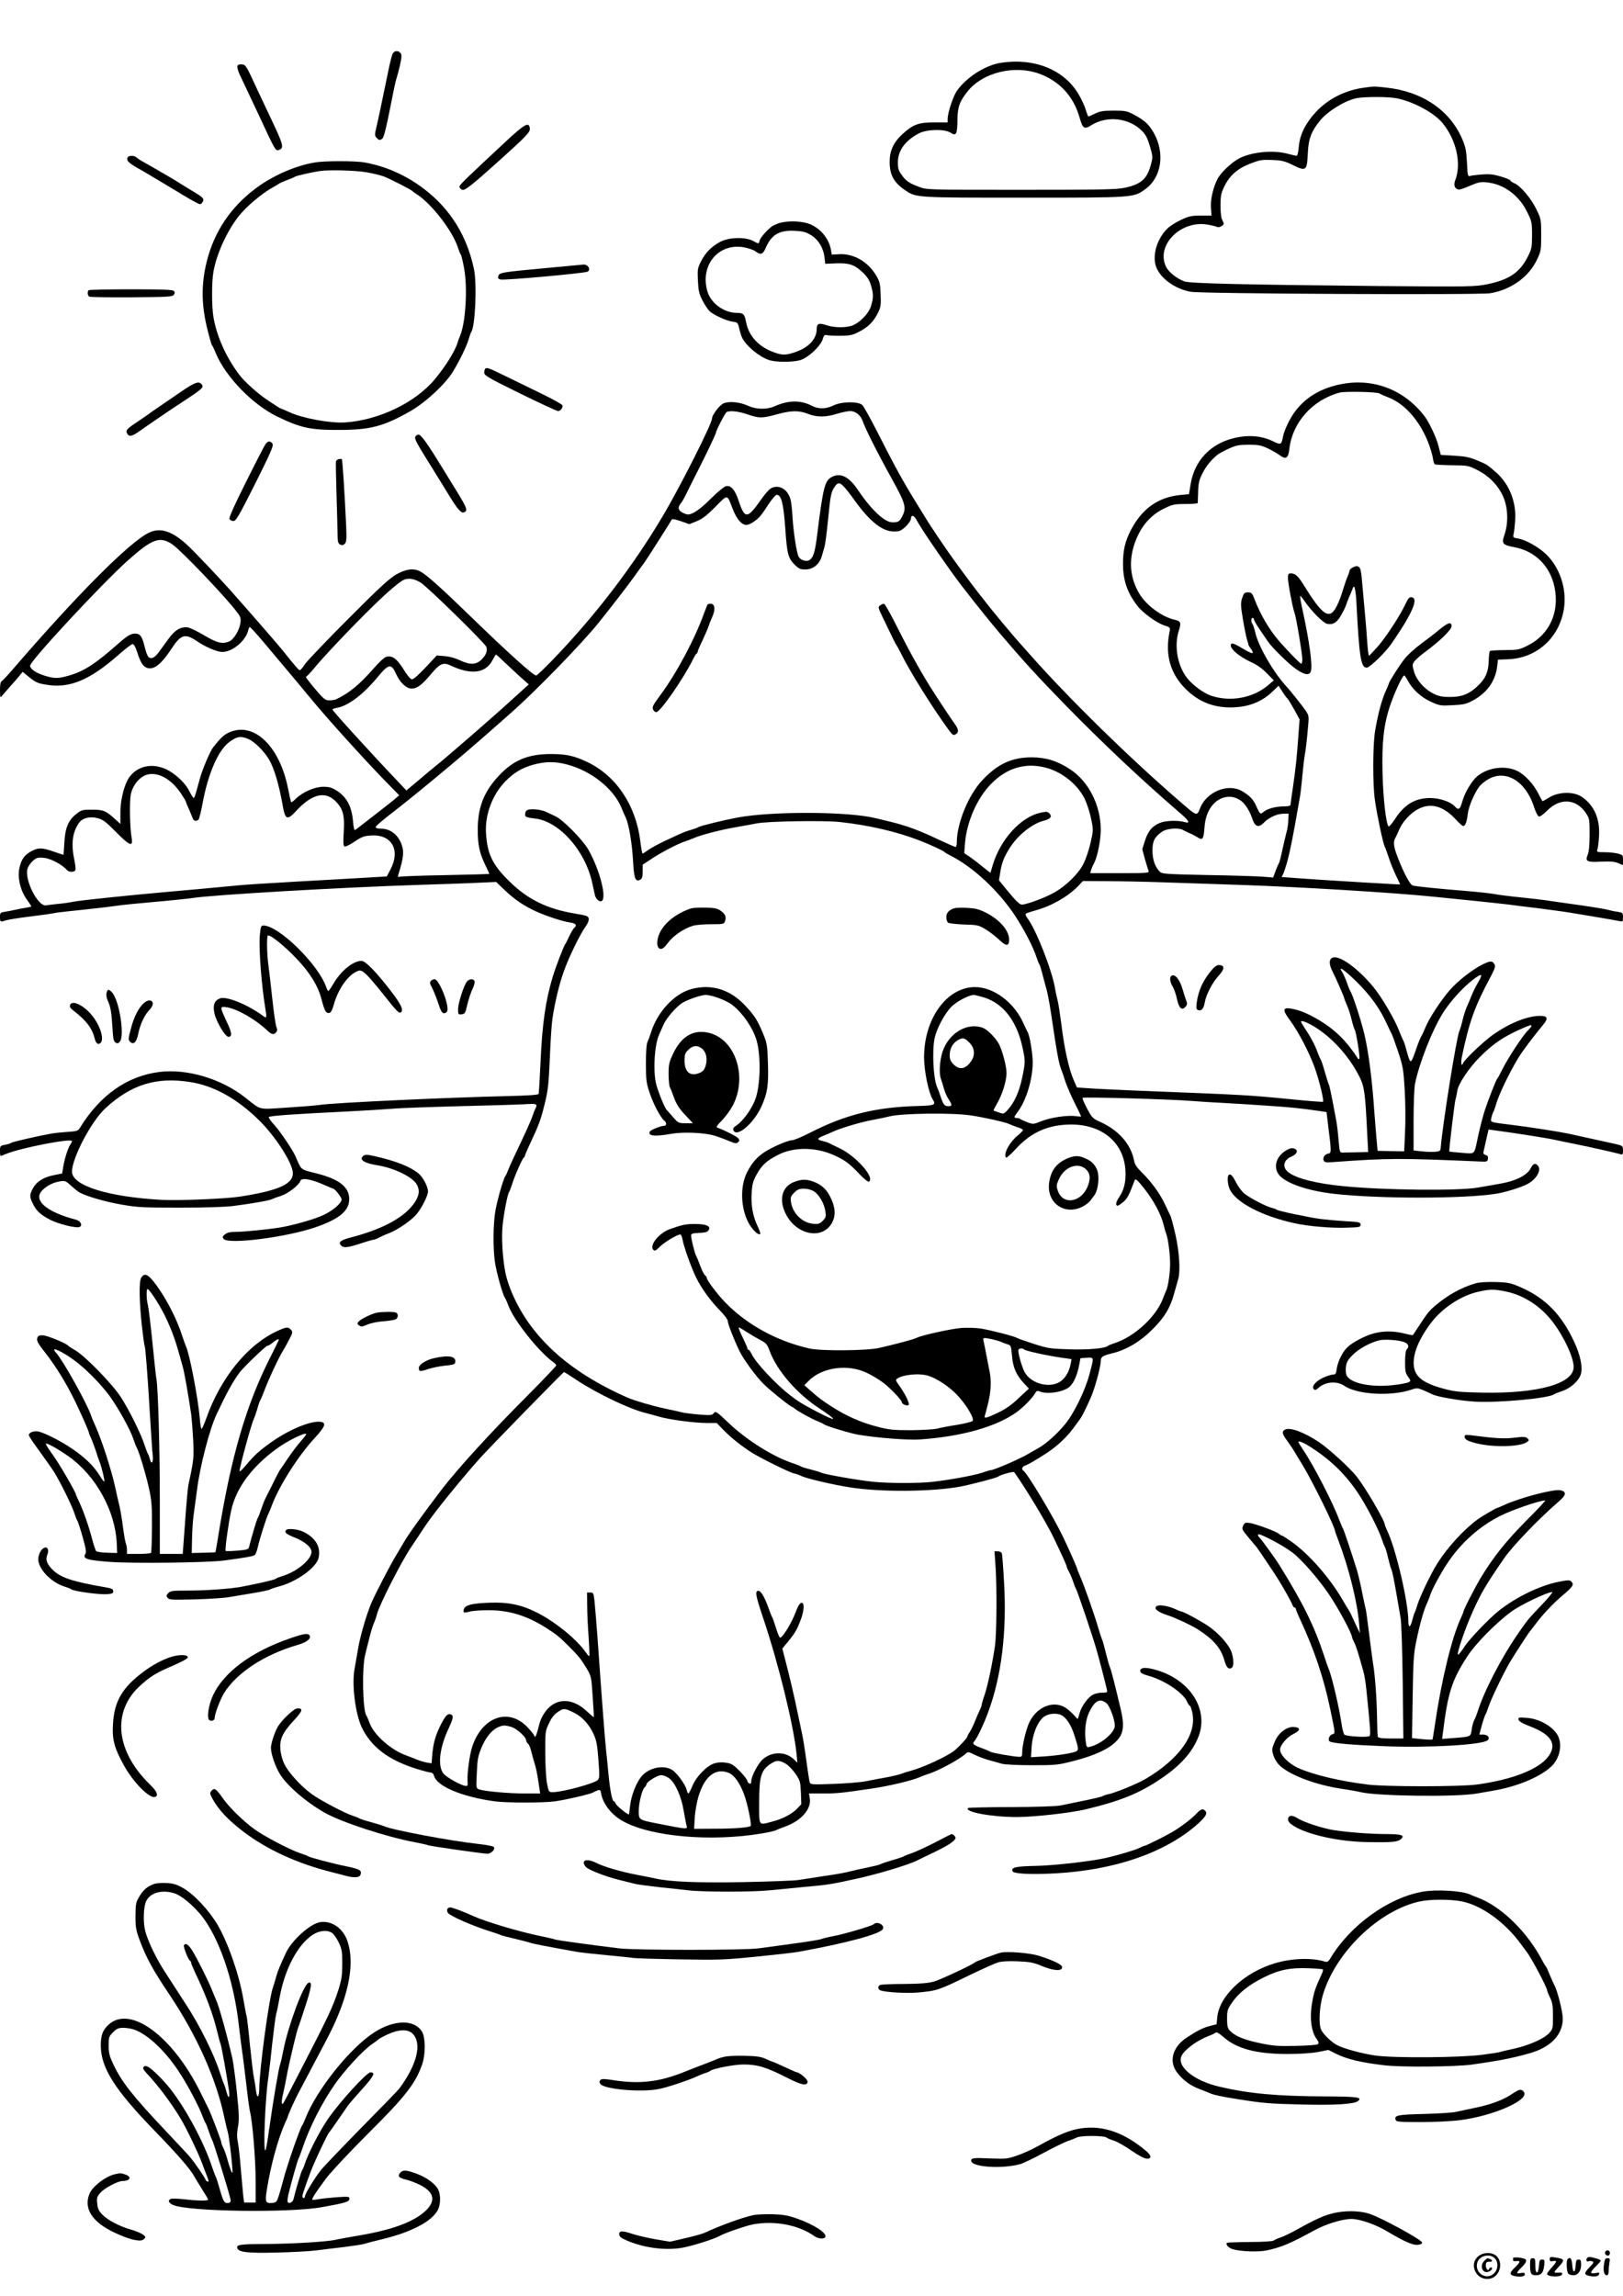 <?xml version="1.0" standalone="no"?>
<!DOCTYPE svg PUBLIC "-//W3C//DTD SVG 20010904//EN"
 "http://www.w3.org/TR/2001/REC-SVG-20010904/DTD/svg10.dtd">
<svg version="1.0" xmlns="http://www.w3.org/2000/svg"
 width="1240pt" height="1754pt" viewBox="0 0 1240 1754"
 preserveAspectRatio="xMidYMid meet">

<g transform="translate(0,1754) scale(0.1,-0.1)"
fill="#000000" stroke="none">
<path d="M3000 17130 c-6 -11 -22 -74 -35 -140 -54 -261 -74 -358 -89 -420
-14 -59 -14 -66 1 -82 18 -20 22 -21 42 -9 14 9 31 78 77 311 13 69 28 136 33
150 5 14 17 60 27 102 14 63 14 80 4 93 -18 21 -47 19 -60 -5z"/>
<path d="M7640 17059 c-117 -20 -260 -113 -330 -214 -29 -43 -70 -167 -70
-215 l0 -25 -103 0 c-120 0 -163 -16 -246 -93 -66 -62 -95 -127 -94 -212 1
-98 34 -158 123 -216 81 -54 83 -54 905 -54 842 0 835 0 924 64 125 89 154
276 66 431 -37 66 -72 97 -155 141 -49 26 -65 29 -150 29 -78 0 -104 -4 -142
-22 -26 -13 -50 -23 -53 -23 -2 0 -11 23 -20 52 -8 29 -33 82 -55 119 -112
189 -342 280 -600 238z m300 -82 c158 -58 264 -175 310 -341 22 -78 35 -86 87
-53 121 76 290 57 389 -44 28 -28 42 -57 60 -118 23 -80 23 -80 5 -146 -29
-104 -76 -144 -201 -170 -60 -13 -191 -15 -790 -15 -715 0 -718 0 -777 22 -78
29 -101 45 -134 92 -24 32 -29 49 -29 95 0 91 55 166 160 222 60 32 199 35
243 5 42 -28 51 -11 52 97 1 102 17 144 81 223 116 142 357 199 544 131z"/>
<path d="M1814 17036 c-4 -9 5 -40 19 -69 26 -54 86 -183 140 -297 135 -291
132 -285 161 -274 38 14 30 41 -69 249 -24 50 -68 144 -99 210 -88 191 -88
190 -119 193 -18 2 -29 -2 -33 -12z"/>
<path d="M10420 16870 c-142 -19 -272 -85 -365 -184 -81 -87 -124 -175 -132
-266 -3 -41 -10 -70 -17 -70 -6 0 -36 7 -66 15 -110 30 -267 16 -367 -32 -60
-30 -146 -110 -172 -162 -33 -65 -54 -157 -49 -219 l4 -59 -82 0 c-71 0 -91
-4 -150 -32 -38 -18 -84 -47 -102 -64 -78 -75 -117 -194 -93 -283 25 -92 145
-182 270 -203 87 -15 2200 -25 2286 -11 157 25 295 124 357 255 32 67 33 75
33 190 0 117 -1 122 -36 195 -40 83 -122 181 -169 200 -16 7 -30 16 -30 21 0
5 -32 18 -71 30 -57 17 -87 21 -148 16 -42 -3 -83 -8 -92 -12 -14 -5 -17 8
-21 102 -5 91 -10 119 -36 180 -94 221 -307 365 -582 394 -93 10 -92 10 -170
-1z m252 -81 c129 -26 287 -112 350 -190 106 -130 145 -310 96 -437 -14 -36
-4 -64 25 -70 9 -2 48 11 88 29 62 27 81 31 128 26 128 -12 246 -98 308 -225
36 -72 38 -80 38 -177 0 -95 -2 -105 -33 -167 -61 -120 -143 -175 -308 -209
-96 -19 -123 -20 -824 -14 -1034 10 -1447 20 -1490 35 -59 22 -119 69 -140
110 -84 165 114 364 322 323 29 -5 60 -13 68 -17 9 -3 24 0 35 8 18 13 18 16
5 42 -10 18 -15 56 -15 113 0 74 4 94 28 145 42 86 101 138 199 176 74 29 91
31 168 28 74 -3 95 -8 160 -40 99 -48 106 -43 112 92 5 111 27 168 95 251 60
72 190 151 277 169 61 12 247 12 308 -1z"/>
<path d="M3875 16469 c-318 -296 -365 -342 -365 -355 0 -7 8 -18 19 -23 20
-11 67 26 294 230 203 183 228 210 225 238 -6 52 -37 36 -173 -90z"/>
<path d="M974 16335 c-9 -21 9 -39 74 -77 31 -17 69 -39 83 -48 52 -30 211
-126 272 -163 34 -20 77 -45 95 -54 33 -17 34 -17 48 1 18 25 7 38 -61 78 -27
16 -70 42 -95 58 -25 16 -67 42 -95 58 -27 16 -77 45 -110 64 -33 19 -76 44
-95 54 -19 10 -40 25 -48 32 -19 17 -61 15 -68 -3z"/>
<path d="M2406 16299 c-148 -24 -323 -101 -451 -197 -193 -144 -319 -332 -376
-562 -41 -166 -41 -320 1 -497 17 -70 34 -131 38 -137 5 -6 19 -35 31 -65 76
-181 282 -393 471 -484 179 -86 253 -102 470 -101 239 0 340 27 543 142 118
67 271 209 330 307 51 85 103 192 118 245 7 25 16 50 20 55 30 43 44 368 20
480 -45 212 -139 386 -284 528 -155 150 -348 250 -551 286 -69 13 -308 13
-380 0z m395 -75 c52 -9 112 -24 134 -33 53 -21 208 -101 215 -110 3 -3 16
-14 30 -22 118 -75 279 -284 320 -414 7 -22 16 -45 21 -50 4 -6 15 -51 24
-100 29 -151 13 -420 -30 -520 -7 -16 -16 -41 -20 -55 -18 -62 -93 -181 -173
-277 -150 -180 -429 -313 -687 -330 -112 -7 -324 32 -423 78 -35 16 -66 29
-68 29 -3 0 -44 26 -92 58 -78 51 -182 144 -222 197 -104 137 -175 297 -200
447 -13 82 -13 269 1 344 24 136 105 312 194 424 59 74 174 171 255 216 19 10
42 24 50 30 8 6 38 19 65 29 28 10 55 22 60 26 9 6 124 33 185 42 68 11 275 6
361 -9z"/>
<path d="M5954 15836 c-23 -7 -50 -20 -59 -27 -41 -33 -86 -85 -91 -106 -7
-28 -5 -28 -51 -3 -59 31 -182 28 -248 -6 -68 -36 -115 -83 -149 -150 -26 -52
-28 -62 -24 -147 4 -78 9 -101 35 -152 17 -33 42 -70 54 -82 34 -30 127 -73
175 -80 40 -5 42 -7 53 -57 7 -28 17 -61 24 -72 37 -65 130 -140 202 -164 53
-18 178 -18 239 -1 61 18 157 108 172 161 8 28 14 34 30 30 10 -3 57 -5 104
-5 75 1 92 4 146 32 69 36 110 78 144 147 19 41 22 59 18 139 -3 85 -7 98 -38
149 -63 102 -172 163 -280 156 l-55 -3 -6 35 c-16 94 -91 178 -182 205 -61 18
-157 18 -213 1z m239 -90 c57 -33 97 -97 106 -169 l6 -52 76 3 c104 5 147 -9
207 -66 38 -36 54 -60 66 -101 20 -68 20 -94 1 -158 -18 -61 -94 -136 -153
-153 -54 -15 -135 -12 -188 6 -57 19 -74 13 -74 -27 0 -75 -56 -139 -154 -175
-78 -28 -105 -29 -165 -8 -123 42 -200 125 -221 234 -12 61 -20 70 -70 70 -98
0 -198 73 -225 163 -59 200 83 372 278 338 34 -6 74 -20 89 -31 41 -30 56 -25
79 28 43 99 103 135 220 129 61 -3 86 -9 122 -31z"/>
<path d="M4190 15494 c-368 -34 -375 -36 -383 -64 -4 -15 1 -21 16 -25 31 -8
648 48 667 60 27 17 1 57 -33 54 -7 -1 -127 -12 -267 -25z"/>
<path d="M677 15323 c-11 -10 -8 -41 5 -49 6 -4 151 -6 322 -5 274 2 312 4
323 18 9 12 10 20 2 30 -9 10 -77 13 -329 13 -174 0 -320 -3 -323 -7z"/>
<path d="M3707 14723 c-4 -3 -7 -17 -7 -30 0 -22 29 -38 274 -159 151 -74 281
-134 289 -134 20 0 40 27 34 44 -3 7 -72 46 -154 86 -81 40 -207 101 -279 136
-132 65 -145 69 -157 57z"/>
<path d="M1388 14551 c-189 -129 -243 -166 -248 -171 -3 -3 -39 -27 -80 -55
-92 -61 -102 -72 -89 -96 14 -28 38 -23 94 17 53 38 221 153 284 194 205 134
212 140 190 166 -20 24 -52 13 -151 -55z"/>
<path d="M10197 14594 c-128 -34 -227 -98 -301 -195 -40 -53 -83 -142 -93
-191 -12 -65 -17 -68 -70 -42 -94 47 -198 55 -315 25 -173 -45 -292 -172 -321
-347 l-13 -79 -65 -6 c-173 -17 -296 -106 -382 -274 -42 -84 -57 -149 -57
-253 0 -124 32 -219 110 -320 38 -51 145 -129 202 -148 48 -16 50 -17 44 -47
-37 -182 6 -328 131 -448 111 -106 244 -148 410 -128 94 12 178 51 245 116
l46 45 28 -43 c15 -24 33 -48 39 -54 7 -5 30 -44 53 -85 l41 -75 -10 -135
c-10 -148 -20 -241 -43 -400 -9 -58 -16 -111 -16 -117 0 -9 -19 -13 -57 -13
-63 -1 -124 -19 -152 -44 -21 -19 -27 -14 -55 51 -20 46 -52 79 -109 111 -105
60 -268 -6 -317 -129 -25 -65 -24 -65 -143 38 -386 332 -860 796 -1157 1132
-36 40 -72 81 -81 91 -34 36 -226 267 -254 305 -17 22 -34 45 -40 51 -14 16
-125 163 -187 249 -61 82 -205 295 -234 345 -12 19 -45 73 -74 120 -103 167
-155 261 -302 550 -49 96 -98 184 -109 195 -29 30 -156 29 -221 -2 -59 -29
-116 -29 -169 -1 -82 42 -174 41 -275 -3 -64 -29 -146 -28 -210 2 -61 28 -143
36 -185 18 -31 -12 -89 -89 -89 -116 0 -39 -245 -525 -378 -748 -230 -387
-520 -765 -841 -1097 -63 -65 -118 -118 -124 -118 -23 0 -210 168 -522 471
-207 201 -318 300 -364 324 -51 26 -107 19 -180 -21 -53 -30 -124 -94 -367
-338 -165 -165 -315 -322 -333 -348 -17 -27 -36 -48 -40 -48 -8 0 -42 39 -129
149 -34 43 -299 347 -401 461 -98 109 -263 283 -321 338 -120 114 -213 146
-302 103 -148 -71 -552 -477 -1042 -1046 -38 -44 -75 -84 -83 -88 -9 -5 -13
-28 -13 -70 1 -55 2 -60 14 -44 8 10 34 40 57 66 24 26 57 64 73 83 l29 36 53
-43 c44 -36 63 -45 126 -55 178 -31 334 34 556 230 50 44 97 80 105 80 9 0 22
-21 32 -52 27 -86 45 -115 74 -128 53 -22 111 22 191 144 71 109 103 119 189
62 74 -50 158 -86 201 -86 75 0 176 84 196 163 3 15 9 27 13 27 4 0 48 -48 98
-107 227 -270 337 -401 366 -437 116 -142 386 -441 554 -615 l123 -126 -29
-25 c-15 -14 -81 -65 -145 -115 -64 -49 -126 -98 -138 -107 -12 -10 -24 -18
-28 -18 -4 0 -10 30 -13 68 -9 111 -49 185 -125 233 -37 23 -57 29 -101 29
-66 0 -156 -39 -209 -90 -18 -18 -35 -30 -37 -28 -3 2 -13 49 -24 104 -66 333
-270 521 -461 424 -32 -16 -58 -41 -111 -108 -22 -27 -83 -170 -101 -237 -44
-161 -43 -158 -55 -144 -6 8 -20 32 -31 54 -30 58 -109 130 -175 160 -102 45
-203 27 -269 -49 -43 -49 -78 -175 -78 -281 l0 -89 -33 30 c-77 71 -96 79
-182 79 -76 0 -83 -2 -122 -33 -61 -48 -85 -105 -91 -218 -3 -52 -6 -94 -7
-94 -1 0 -35 11 -75 25 -90 31 -117 31 -170 3 -54 -29 -78 -64 -92 -131 -15
-73 8 -170 57 -238 19 -27 35 -51 35 -53 0 -2 -19 -7 -42 -10 -24 -4 -61 -11
-83 -16 -22 -5 -57 -12 -77 -15 -35 -5 -38 -8 -38 -40 0 -38 3 -40 46 -25 16
5 102 19 192 30 90 11 166 22 170 24 4 2 99 14 212 25 113 12 232 26 265 31
33 6 164 19 290 30 127 11 259 25 295 30 145 24 1147 82 1715 100 187 6 400
13 473 17 l133 6 52 -50 c73 -71 139 -119 221 -160 80 -41 228 -91 293 -100
43 -6 54 -21 30 -41 -7 -6 -24 -35 -38 -64 -13 -29 -26 -55 -29 -58 -10 -9
-73 -172 -98 -255 -54 -180 -79 -356 -92 -645 -6 -129 -12 -240 -15 -246 -2
-8 -81 -13 -247 -17 -465 -11 -1319 -51 -1423 -67 -33 -5 -148 -14 -257 -21
-222 -14 -188 -22 -313 76 -182 144 -443 222 -653 197 -249 -30 -457 -176
-613 -430 -12 -20 -24 -24 -90 -28 -41 -3 -97 -8 -125 -13 -96 -17 -299 -63
-309 -71 -5 -5 -27 -11 -47 -15 -36 -7 -38 -9 -38 -46 0 -22 2 -39 5 -39 3 0
22 7 43 16 108 45 502 122 502 97 0 -5 -6 -17 -14 -28 -17 -26 -43 -108 -53
-170 l-8 -49 -65 -13 c-80 -16 -133 -51 -160 -103 -25 -49 -25 -63 2 -116 27
-56 59 -84 134 -123 61 -31 195 -64 221 -54 27 11 10 47 -27 56 -232 61 -334
153 -252 229 36 34 81 56 131 64 38 6 44 4 85 -34 24 -22 53 -45 66 -52 56
-30 198 -71 321 -92 120 -21 166 -23 444 -23 202 0 345 5 410 13 158 21 275
42 293 52 10 5 40 16 69 25 53 17 137 81 148 114 8 28 85 14 193 -35 29 -13
55 -24 58 -24 12 0 64 -66 64 -82 0 -29 -67 -86 -138 -119 -62 -29 -196 -69
-302 -90 -71 -15 -299 -39 -366 -39 -46 0 -68 -5 -85 -19 -20 -16 -21 -21 -10
-35 36 -44 480 13 701 89 171 59 248 118 257 197 12 103 -67 170 -254 216
-119 30 -110 22 -154 127 -22 50 -115 189 -165 244 -26 28 -44 55 -40 58 9 10
194 23 606 43 118 6 267 15 330 20 63 6 297 14 520 20 223 5 447 12 498 15 94
6 101 3 83 -33 -5 -9 -17 -39 -26 -67 -10 -27 -51 -120 -92 -205 -41 -85 -81
-173 -89 -194 -8 -22 -18 -44 -23 -50 -15 -19 -63 -187 -77 -271 -16 -98 -18
-277 -3 -382 10 -76 60 -254 77 -277 5 -6 16 -32 26 -58 42 -115 236 -358 346
-435 11 -8 20 -18 20 -23 0 -5 -93 -103 -207 -218 -304 -305 -534 -557 -666
-727 -135 -176 -264 -356 -292 -407 -7 -13 -32 -54 -55 -93 -46 -74 -163 -300
-194 -373 -38 -91 -87 -261 -101 -352 -9 -52 -20 -117 -25 -143 -24 -119 4
-347 55 -454 72 -147 201 -246 409 -312 54 -17 107 -31 117 -31 11 0 21 -10
25 -24 20 -80 211 -161 464 -196 84 -12 376 -12 460 0 86 12 279 57 294 69 6
4 21 11 32 15 19 6 23 2 28 -29 15 -77 79 -158 163 -205 211 -120 676 -161
1066 -95 48 8 95 19 105 24 9 5 40 17 67 27 126 44 206 135 192 218 l-6 36
107 0 c106 0 137 3 382 39 126 19 299 60 355 85 17 8 48 19 70 26 75 24 230
107 281 152 20 18 22 18 70 -6 27 -13 76 -32 109 -41 33 -9 78 -21 100 -28 24
-6 118 -11 230 -11 183 0 195 1 320 33 156 40 264 90 320 146 61 60 69 120 35
260 -42 178 -71 291 -80 310 -5 11 -19 60 -31 109 -12 50 -25 97 -30 105 -4 9
-17 48 -28 86 -31 107 -109 329 -142 402 -10 23 -19 45 -19 49 0 7 -64 153
-108 244 -73 153 -273 487 -303 506 -17 10 -9 33 14 39 21 7 75 38 162 94 72
46 154 121 200 184 25 34 49 67 54 73 19 23 81 152 101 209 29 81 60 204 60
236 0 35 12 43 90 62 106 26 214 90 305 182 92 91 137 166 166 275 12 41 25
89 30 106 19 63 10 207 -20 342 -16 71 -34 138 -40 148 -5 11 -24 49 -41 86
-36 78 -104 172 -177 243 -37 36 -53 60 -58 88 -24 126 -116 232 -259 297 -58
26 -63 32 -101 103 -22 42 -37 78 -34 81 7 8 686 -11 834 -24 66 -5 174 -12
240 -15 66 -3 217 -13 335 -21 193 -13 250 -19 410 -42 l45 -7 11 -90 c27
-217 27 -223 3 -227 -27 -4 -44 -30 -36 -52 6 -15 17 -17 70 -13 429 31 508
31 1137 4 40 -2 45 1 48 21 3 17 -2 25 -17 29 -15 4 -20 11 -16 27 2 11 12 54
21 94 l17 74 36 -5 c133 -17 407 -60 461 -72 36 -8 110 -23 165 -34 108 -22
306 -66 343 -77 20 -6 22 -3 22 29 0 33 -2 35 -52 47 -63 14 -304 67 -368 81
-78 16 -290 49 -420 65 -184 23 -173 19 -165 57 4 18 11 37 14 42 4 6 13 30
20 55 20 73 98 237 169 355 33 55 114 163 193 258 40 48 33 67 -24 67 -103 0
-252 -63 -380 -159 -74 -57 -201 -179 -209 -203 -12 -32 -18 4 -9 48 56 268
98 386 220 613 31 59 38 79 30 93 -16 30 -31 30 -89 2 -78 -38 -191 -126 -253
-197 -71 -82 -160 -219 -187 -287 -12 -30 -26 -60 -31 -66 -5 -6 -25 -55 -43
-109 -38 -109 -40 -108 -71 5 -9 36 -21 70 -25 75 -4 6 -16 35 -28 65 -33 89
-134 262 -201 343 -114 137 -250 237 -305 223 -32 -8 -35 -47 -7 -103 28 -55
91 -199 91 -207 0 -4 9 -26 19 -50 11 -23 28 -74 37 -112 9 -38 20 -73 24 -79
11 -14 43 -215 36 -222 -3 -4 -7 -4 -9 -2 -89 137 -173 220 -298 296 -90 53
-151 78 -219 89 -61 10 -62 -13 -2 -93 65 -89 144 -241 187 -359 35 -99 72
-251 63 -260 -3 -3 -104 5 -224 17 -369 36 -327 33 -1224 69 -140 6 -295 13
-343 17 l-89 6 -24 55 c-37 84 -72 240 -94 422 -12 91 -25 176 -30 190 -4 14
-14 57 -20 95 -25 141 -147 451 -212 534 -10 14 -15 27 -11 31 4 4 37 15 72
25 121 32 249 105 326 184 l39 41 176 -1 c96 0 294 -4 440 -9 146 -5 414 -14
595 -20 446 -15 1152 -58 1460 -89 50 -5 183 -19 296 -30 114 -12 240 -25 280
-30 41 -6 148 -19 239 -30 91 -12 190 -25 220 -30 30 -5 125 -21 210 -35 85
-14 167 -29 183 -32 25 -6 27 -4 27 29 0 34 -2 36 -42 42 -24 3 -56 10 -73 15
-16 5 -111 21 -210 35 -99 14 -207 29 -240 34 -33 6 -130 17 -215 26 -85 8
-175 20 -200 25 -25 5 -128 17 -230 25 -199 16 -363 33 -395 40 -21 4 -70 95
-120 226 -27 70 -31 109 -15 137 6 9 18 37 29 62 25 61 89 131 147 160 96 50
192 23 287 -80 25 -28 51 -50 56 -50 16 0 28 31 35 91 7 58 48 155 87 209 13
17 44 43 69 57 134 78 287 -14 350 -210 12 -38 29 -71 37 -74 8 -3 33 14 64
45 99 100 224 91 297 -21 26 -40 27 -48 27 -162 0 -79 -5 -131 -14 -153 -22
-52 -7 -60 102 -54 70 3 101 1 130 -11 l37 -16 0 39 c0 37 -2 40 -37 49 -21 6
-67 11 -102 11 -61 0 -63 1 -56 23 4 12 10 57 12 100 8 129 -35 232 -127 297
-64 46 -183 44 -259 -5 -23 -14 -42 -25 -45 -25 -2 0 -17 26 -32 57 -39 76
-104 146 -162 174 -92 45 -227 26 -307 -42 -42 -37 -93 -123 -112 -189 -17
-63 -29 -72 -57 -41 -33 37 -116 65 -191 65 -114 -1 -195 -49 -268 -162 -22
-34 -44 -59 -48 -55 -19 19 -41 211 -46 403 -6 237 9 375 57 518 32 96 95 232
108 232 4 0 16 -17 27 -37 36 -69 101 -128 176 -163 69 -31 75 -32 168 -27 84
4 104 9 156 37 105 57 169 146 183 254 l7 57 80 3 c221 10 393 169 425 393 20
147 -32 305 -134 406 -60 58 -158 114 -221 124 -34 5 -36 8 -31 32 4 14 9 60
12 101 11 142 -43 281 -145 371 -69 60 -68 60 -145 92 -57 24 -91 31 -175 36
l-103 6 -18 70 c-15 61 -71 179 -105 224 -166 218 -423 306 -688 235z m344
-60 c8 -6 35 -18 62 -28 126 -47 241 -175 308 -344 16 -41 32 -94 36 -118 3
-25 10 -47 15 -51 6 -3 65 -6 132 -7 118 -1 124 -2 192 -36 88 -44 158 -115
197 -200 38 -83 43 -202 12 -293 -24 -71 -17 -79 75 -97 159 -29 274 -145 307
-306 39 -191 -39 -361 -203 -444 -66 -33 -74 -35 -176 -36 -60 0 -111 -4 -115
-7 -4 -4 -8 -38 -9 -75 -2 -83 -23 -133 -79 -187 -66 -65 -124 -89 -215 -89
-60 0 -87 5 -125 24 -71 34 -132 103 -151 168 -15 52 -15 56 3 81 11 14 48 47
84 73 110 81 199 168 199 194 0 36 -25 30 -90 -23 -31 -27 -96 -76 -143 -111
-49 -36 -105 -87 -130 -120 -43 -56 -117 -174 -117 -186 0 -3 -11 -30 -25 -60
-29 -63 -61 -186 -80 -306 -17 -109 -18 -408 0 -525 16 -113 62 -330 75 -353
5 -9 18 -46 30 -82 11 -36 36 -96 54 -135 19 -38 34 -70 33 -71 -3 -2 -580 33
-747 45 -74 6 -141 10 -149 11 -10 0 -11 3 -2 14 6 8 23 58 38 112 22 85 39
167 92 471 6 28 15 107 21 175 6 67 15 143 20 168 5 25 14 100 20 168 12 123
12 123 -12 160 -28 41 -115 151 -157 197 -93 102 -203 293 -228 394 -8 36 -20
70 -24 75 -12 14 -11 46 1 46 6 0 10 -5 10 -11 0 -7 20 -42 45 -78 25 -36 52
-77 62 -91 32 -48 159 -172 215 -211 68 -47 105 -51 114 -13 12 49 -12 225
-65 468 -12 54 -20 100 -17 103 2 2 19 -17 36 -43 52 -75 139 -162 169 -169
45 -10 76 9 108 67 17 29 34 64 38 78 4 14 16 43 25 65 10 22 21 48 24 58 13
41 24 0 30 -120 21 -406 34 -483 78 -483 24 0 148 121 194 190 85 126 107 163
140 227 39 79 41 116 8 121 -16 2 -25 -8 -45 -50 -41 -89 -146 -249 -211 -325
-35 -39 -66 -72 -69 -72 -3 -1 -9 45 -13 102 -3 56 -11 147 -16 202 -5 55 -14
155 -20 222 -11 135 -15 149 -37 157 -18 7 -63 -19 -63 -35 0 -6 -6 -25 -14
-42 -8 -18 -24 -65 -36 -104 -11 -40 -33 -96 -48 -125 -54 -105 -105 -73 -246
155 -49 79 -69 97 -105 97 -17 0 -21 -6 -21 -34 0 -39 36 -229 50 -266 13 -32
60 -315 60 -357 0 -18 -4 -33 -8 -33 -9 0 -108 102 -172 176 -73 85 -141 201
-182 309 -21 55 -26 60 -53 60 -26 0 -32 -5 -44 -42 -13 -38 -13 -54 6 -170
12 -70 27 -141 33 -158 6 -16 10 -30 8 -30 -1 0 5 -11 15 -25 37 -52 21 -52
-67 1 -45 27 -71 38 -78 31 -25 -25 50 -94 153 -141 41 -18 83 -48 117 -83
l54 -55 -43 -37 c-115 -98 -289 -130 -437 -80 -57 20 -139 80 -181 133 -75 94
-102 247 -65 362 20 60 15 75 -28 84 -98 21 -221 111 -274 201 -66 112 -80
232 -43 358 41 138 120 238 234 292 63 31 77 34 162 34 51 0 93 3 94 8 0 4 1
43 3 87 2 66 8 91 34 141 27 54 68 104 116 142 9 7 46 27 82 44 57 26 76 30
152 31 74 0 96 -4 146 -27 32 -15 74 -39 93 -53 47 -36 66 -24 74 48 23 202
176 374 384 430 42 11 290 6 306 -7z m-4831 -159 c91 -31 113 -31 225 0 110
30 168 31 237 4 68 -27 136 -27 222 0 37 11 83 21 101 21 41 0 80 -31 95 -74
18 -55 112 -242 219 -435 109 -196 118 -228 85 -294 -21 -41 -31 -47 -75 -47
-61 0 -161 94 -267 251 -69 102 -135 132 -203 92 -48 -28 -62 -88 -105 -433
-17 -139 -30 -182 -63 -200 -24 -12 -66 2 -79 27 -16 29 -40 189 -47 302 -3
58 -10 122 -17 142 -23 77 -95 113 -152 76 -14 -9 -46 -47 -72 -84 -105 -150
-124 -150 -173 -2 -26 79 -58 114 -95 105 -14 -3 -66 -46 -114 -94 -84 -84
-140 -122 -177 -122 -9 0 -30 8 -46 17 -30 18 -32 40 -4 73 7 8 26 42 42 75
16 33 54 110 85 170 56 109 138 281 138 290 0 16 72 154 82 158 30 12 89 5
158 -18z m738 -553 c15 -15 53 -64 84 -108 115 -159 210 -234 298 -234 43 0
54 5 90 38 22 22 40 48 40 60 0 33 24 26 43 -10 28 -54 138 -218 274 -408 76
-106 250 -326 368 -465 182 -214 277 -317 489 -535 289 -296 586 -576 887
-835 67 -58 75 -78 27 -64 -50 14 -144 11 -186 -7 -59 -24 -90 -61 -114 -135
l-21 -66 20 -74 c12 -41 24 -82 28 -91 7 -17 -8 -18 -220 -18 l-226 0 7 23 c3
12 15 39 26 60 24 49 48 171 48 248 0 189 -94 373 -238 465 -97 63 -184 89
-292 89 -151 -1 -259 -51 -376 -176 -106 -113 -194 -330 -194 -475 0 -19 -4
-34 -9 -34 -5 0 -65 26 -133 58 -141 67 -237 103 -358 133 -47 11 -101 24
-120 29 -209 52 -791 54 -1055 5 -111 -21 -286 -64 -299 -73 -6 -5 -31 -14
-56 -21 -50 -14 -74 -25 -205 -87 -49 -23 -105 -54 -124 -68 -19 -14 -38 -26
-41 -26 -4 0 -12 43 -18 95 -34 275 -185 500 -407 605 -99 47 -160 60 -275 60
-176 0 -287 -46 -399 -166 -115 -123 -161 -242 -161 -414 0 -112 14 -177 56
-264 19 -38 33 -70 32 -72 -2 -1 -151 -5 -333 -9 -181 -3 -339 -9 -349 -12
-16 -4 -18 -2 -12 18 41 130 45 178 21 237 -30 71 -86 112 -155 112 -25 0 -40
5 -40 13 0 6 51 50 112 97 182 140 532 430 758 630 36 31 108 95 160 141 183
160 549 536 672 690 109 136 213 271 271 351 37 51 70 98 75 103 17 22 211
327 214 336 2 7 28 2 69 -12 l66 -23 57 23 c43 18 77 44 142 110 96 97 88 98
131 -14 30 -78 69 -125 105 -125 26 0 82 37 111 73 10 12 38 52 62 90 25 37
51 67 59 67 36 0 52 -66 66 -260 13 -191 22 -224 70 -272 33 -33 44 -38 83
-38 59 0 108 39 126 102 7 24 16 57 21 73 5 17 16 102 25 190 20 203 24 223
49 262 26 40 40 41 74 5z m-5133 -439 c68 -46 413 -407 499 -523 25 -33 28
-44 22 -83 -8 -52 -50 -121 -83 -136 -51 -23 -94 -13 -192 45 -51 31 -108 58
-125 61 -54 8 -100 -19 -150 -89 -25 -35 -58 -80 -73 -100 -30 -42 -57 -55
-78 -38 -7 6 -21 42 -30 81 -19 78 -35 99 -71 99 -35 0 -60 -15 -133 -79 -169
-149 -253 -204 -359 -237 -95 -29 -125 -30 -208 -3 -62 20 -104 50 -104 74 0
36 547 625 745 802 187 167 245 189 340 126z m1900 -294 c56 -36 492 -463 501
-491 10 -31 -4 -65 -39 -98 -41 -39 -88 -40 -165 -3 -34 16 -80 29 -116 31
l-59 5 -87 -93 c-60 -63 -92 -91 -105 -89 -10 2 -39 37 -63 78 -50 81 -90 109
-135 92 -14 -5 -56 -45 -93 -88 -110 -125 -185 -186 -286 -235 -10 -4 -33 -8
-52 -8 -31 0 -42 9 -111 90 -42 50 -72 90 -68 90 5 0 35 31 66 69 72 88 281
308 446 470 118 115 206 190 241 204 36 13 79 5 125 -24z m644 -612 c36 -34
92 -85 123 -114 l58 -51 -138 -125 c-142 -130 -515 -453 -572 -497 -18 -14
-76 -62 -128 -107 l-97 -81 -55 58 c-203 213 -510 550 -510 560 0 4 16 10 34
13 84 14 199 100 307 230 89 108 108 112 146 27 29 -64 78 -110 117 -110 43 0
79 27 150 112 68 81 93 91 152 63 152 -72 263 -58 315 39 13 25 26 46 28 46 3
0 34 -28 70 -63z m-1964 -581 c50 -21 121 -92 162 -160 37 -64 75 -191 101
-339 21 -122 35 -128 109 -47 121 130 225 151 306 60 49 -54 61 -103 53 -228
-5 -80 -3 -104 7 -108 8 -3 42 14 77 38 54 36 73 43 126 46 156 10 225 -110
148 -258 l-29 -55 -205 -12 c-855 -48 -867 -49 -1065 -69 -82 -8 -251 -23
-375 -34 -317 -28 -696 -67 -755 -79 -27 -6 -79 -13 -115 -16 -36 -4 -75 -8
-87 -11 -63 -12 -170 200 -142 283 6 18 25 44 42 59 28 23 37 26 84 21 51 -5
141 -53 173 -92 16 -19 59 -19 66 -1 3 8 0 38 -6 67 -28 129 -18 219 32 291
27 40 84 54 145 38 40 -11 63 -28 141 -107 102 -104 130 -115 118 -45 -14 80
-18 280 -6 336 15 73 74 140 133 151 84 16 180 -41 252 -149 19 -29 35 -56 35
-59 0 -4 11 -30 24 -59 12 -29 26 -61 29 -70 7 -19 24 -23 43 -10 5 4 21 63
33 132 41 219 116 393 198 458 60 46 90 52 148 28z m2442 -197 c182 -49 350
-184 410 -327 8 -20 23 -56 34 -78 25 -57 48 -194 56 -337 7 -129 18 -156 54
-137 15 9 19 22 19 63 l0 52 78 51 c75 49 202 114 252 129 14 4 39 14 56 21
51 24 204 64 319 84 61 11 135 24 165 30 80 17 515 24 635 11 222 -24 430 -72
610 -141 82 -32 186 -80 195 -91 3 -4 24 -16 48 -28 167 -85 361 -266 484
-451 75 -114 144 -248 168 -325 7 -22 16 -44 20 -50 5 -5 15 -39 24 -75 9 -36
23 -87 31 -115 8 -27 24 -111 35 -185 46 -313 61 -390 80 -435 5 -11 18 -49
29 -85 12 -36 44 -110 71 -164 28 -55 50 -102 50 -104 0 -2 -19 -1 -42 2 -62
9 -191 -10 -263 -39 -61 -24 -62 -24 -108 -7 -25 10 -49 21 -53 25 -4 4 -16 7
-26 7 -24 0 -23 7 7 46 65 86 115 249 115 379 0 69 -22 202 -39 232 -6 10 -21
43 -35 73 -72 157 -228 271 -369 270 -214 -2 -387 -242 -387 -536 0 -105 35
-273 66 -322 27 -41 14 -47 -102 -50 -331 -8 -563 -65 -838 -206 -60 -31 -121
-56 -135 -56 -32 0 -162 -57 -215 -94 -56 -38 -93 -82 -128 -150 -55 -108 -50
-274 12 -389 29 -52 75 -96 88 -83 3 4 -6 31 -20 60 -36 74 -52 161 -45 256 4
67 11 90 40 142 39 70 75 102 163 147 115 59 278 60 416 1 87 -37 128 -67 204
-148 36 -38 66 -62 73 -58 48 30 -99 196 -227 256 -37 18 -74 35 -82 40 -9 4
-30 11 -48 15 -43 9 -40 20 11 40 23 9 56 23 72 31 59 27 213 73 301 89 49 9
107 21 129 27 90 24 480 29 620 8 101 -15 258 -50 290 -64 17 -8 47 -19 67
-26 21 -6 40 -15 43 -20 3 -4 -13 -22 -34 -39 -68 -54 -119 -149 -94 -174 3
-4 39 28 79 72 115 124 247 181 419 181 235 0 399 -137 413 -345 6 -89 -9
-153 -47 -209 -26 -38 -31 -66 -11 -66 5 0 25 14 44 30 30 27 42 50 85 164 6
16 18 6 73 -63 70 -88 128 -195 148 -276 6 -27 16 -59 20 -70 14 -31 30 -157
30 -227 0 -70 -16 -180 -30 -206 -4 -9 -16 -37 -25 -61 -51 -139 -219 -293
-370 -341 -22 -7 -45 -16 -50 -21 -26 -20 -154 -31 -298 -26 -140 4 -161 7
-267 41 -63 20 -123 41 -132 47 -27 14 -205 60 -278 71 -36 5 -101 7 -145 4
-78 -6 -309 -57 -343 -76 -18 -10 -167 -50 -287 -77 -93 -21 -443 -24 -530 -4
-248 56 -476 180 -642 350 -58 59 -143 171 -143 189 0 5 -6 15 -14 21 -8 6
-24 40 -37 74 -12 34 -26 67 -30 73 -9 12 -39 130 -39 156 0 14 11 18 61 20
47 2 65 7 73 21 19 31 -17 47 -103 47 -72 0 -93 -4 -190 -38 -83 -28 -160
-122 -131 -157 12 -14 18 -11 54 24 38 36 130 91 154 91 6 0 13 -18 17 -40 9
-52 65 -210 103 -288 40 -82 110 -179 183 -253 32 -33 59 -68 59 -79 0 -22 51
-152 92 -235 33 -65 124 -189 179 -244 43 -44 182 -156 210 -172 13 -6 28 -16
33 -21 23 -19 125 -75 167 -92 24 -10 49 -21 54 -26 17 -13 197 -68 260 -79
137 -24 383 -43 470 -37 323 22 590 98 744 210 52 38 122 110 140 144 10 18
16 20 37 12 60 -23 182 -3 227 38 29 26 56 85 70 154 l12 63 48 3 c57 4 56 7
21 -125 -33 -124 -119 -302 -188 -384 -57 -70 -142 -146 -196 -177 -19 -11
-64 -36 -100 -57 -64 -36 -247 -115 -269 -115 -6 0 -37 -9 -68 -20 -59 -20
-247 -55 -383 -70 -94 -11 -328 -11 -440 0 -107 10 -368 55 -401 69 -13 6 -53
18 -89 27 -36 9 -69 19 -75 24 -5 4 -28 13 -50 20 -151 48 -357 176 -499 311
-91 87 -99 92 -112 75 -12 -17 -23 -18 -105 -12 -51 4 -111 11 -133 16 -23 6
-81 19 -131 29 -102 22 -239 62 -298 88 -325 145 -561 319 -726 538 -98 129
-177 295 -201 421 -21 113 -29 259 -20 353 11 102 38 241 50 256 4 6 14 33 23
60 18 60 79 199 90 203 4 2 7 8 7 12 0 5 18 46 39 92 69 147 82 181 112 303
26 105 31 149 40 354 5 129 14 261 19 295 19 128 52 265 86 361 38 110 130
297 170 350 15 20 24 44 22 57 -3 20 -13 24 -103 39 -214 35 -365 109 -506
249 -128 126 -167 209 -176 370 -8 137 50 291 147 390 67 68 126 104 216 129
92 25 168 25 261 0z m3653 -23 c125 -33 242 -127 297 -238 17 -35 39 -102 49
-151 18 -86 18 -88 -4 -185 -12 -53 -36 -125 -54 -160 -38 -77 -137 -173 -229
-223 -71 -39 -207 -89 -242 -89 -16 0 -43 25 -99 93 l-76 93 9 53 c11 74 26
116 65 180 61 104 175 198 269 222 52 13 66 32 42 56 -14 14 -23 15 -71 4
-148 -33 -303 -204 -361 -398 l-18 -61 -58 46 c-31 26 -76 60 -99 76 l-43 29
6 78 c13 160 91 340 197 449 120 124 264 167 420 126z m1487 -250 c35 -23 70
-77 93 -146 18 -54 47 -64 82 -28 39 41 100 70 148 72 l45 1 -2 -50 c-1 -27
-6 -66 -12 -85 -5 -19 -20 -80 -32 -135 -11 -55 -24 -104 -28 -110 -4 -5 -16
-32 -26 -59 l-18 -49 -91 7 c-50 3 -241 9 -425 12 -315 7 -334 8 -352 27 -36
39 -53 90 -54 159 0 74 16 105 75 146 36 24 124 31 158 12 9 -5 33 -16 52 -25
19 -8 47 -23 63 -33 36 -22 43 -12 50 83 8 114 66 200 148 223 44 12 86 5 126
-22z m875 -1373 c116 -112 192 -218 248 -343 11 -25 25 -54 31 -64 6 -11 29
-74 51 -140 37 -112 41 -134 50 -291 6 -93 7 -237 3 -320 l-7 -150 -101 2
-102 2 -7 78 c-4 43 -12 143 -18 223 -17 246 -44 455 -76 590 -25 105 -90 305
-106 326 -4 6 -17 36 -27 67 -11 30 -27 67 -36 81 -34 51 6 26 97 -61z m937
-24 c-17 -29 -40 -76 -50 -104 -11 -27 -26 -63 -34 -80 -7 -16 -21 -59 -30
-95 -8 -36 -20 -74 -25 -85 -21 -43 -128 -712 -142 -885 -3 -33 -5 -35 -43
-38 -22 -2 -68 -1 -102 3 l-63 7 0 228 c0 126 5 253 11 282 33 159 130 406
212 538 64 103 182 228 267 282 36 23 35 8 -1 -53z m-3772 -108 c144 -44 248
-175 292 -369 26 -115 26 -124 0 -247 -22 -105 -59 -187 -110 -243 -29 -32
-31 -33 -67 -20 -20 7 -39 13 -41 15 -2 1 11 26 28 56 40 70 71 170 71 231 0
50 -31 168 -57 219 -23 45 -85 109 -120 124 -117 48 -262 -35 -311 -178 -23
-70 -29 -170 -13 -211 5 -13 15 -45 22 -71 7 -27 23 -64 36 -83 29 -44 29 -54
-1 -54 -30 0 -40 13 -60 75 -9 28 -21 59 -26 70 -29 62 -40 278 -19 376 16 73
75 184 126 237 40 41 134 91 173 92 8 0 43 -9 77 -19z m2548 -238 c133 -88
260 -236 330 -386 29 -63 37 -128 50 -404 l8 -153 -87 -2 c-47 -1 -96 -2 -108
-2 -22 -1 -23 4 -31 94 -4 52 -12 118 -17 145 -5 28 -19 99 -30 159 -12 60
-23 113 -26 118 -3 4 -17 47 -31 96 -13 48 -28 92 -32 97 -4 6 -16 33 -26 60
-19 54 -52 115 -97 182 -15 23 -28 45 -28 48 0 16 59 -9 125 -52z m1635 19 c0
-5 -12 -19 -26 -33 -36 -33 -152 -210 -194 -294 -19 -38 -37 -72 -41 -75 -9
-9 -69 -162 -96 -245 -14 -44 -36 -129 -49 -189 -33 -154 -19 -140 -126 -132
-51 4 -93 8 -95 10 -4 4 37 350 46 391 6 22 13 57 16 77 8 50 90 173 169 251
103 104 181 157 321 219 67 29 75 32 75 20z m-4294 -126 c40 -40 46 -93 16
-139 -43 -65 -92 -74 -138 -26 -23 24 -29 39 -28 73 1 48 25 90 63 111 38 21
50 18 87 -19z m-5956 -301 c185 -28 365 -129 536 -299 117 -118 236 -300 250
-383 15 -93 -94 -146 -406 -194 -101 -16 -463 -31 -585 -25 -416 22 -694 108
-695 216 0 104 148 386 256 485 197 180 387 240 644 200z m4253 -1909 c29 -18
76 -46 104 -61 47 -25 55 -34 73 -84 56 -151 205 -323 375 -436 153 -101 147
-112 -15 -28 -104 54 -141 77 -205 126 -108 84 -261 247 -292 313 -9 19 -20
34 -25 34 -4 0 -8 5 -8 10 0 6 -12 34 -26 63 -33 68 -45 97 -38 97 3 0 29 -15
57 -34z m1877 -56 c25 -6 54 -14 65 -19 11 -5 34 -14 50 -19 29 -8 30 -11 37
-90 7 -89 33 -147 95 -213 l34 -36 -76 -71 c-53 -51 -99 -84 -158 -112 -91
-44 -113 -49 -102 -22 3 9 15 54 26 100 21 92 24 166 9 239 -5 26 -17 84 -25
128 -8 44 -18 90 -21 103 -7 25 -1 26 66 12z m246 -79 c11 -11 188 -49 290
-63 l71 -10 -7 -36 c-12 -66 -47 -120 -92 -143 -82 -42 -208 -6 -257 75 -19
30 -51 138 -51 170 0 17 30 22 46 7z m-1195 -182 c35 -17 86 -48 114 -69 52
-38 145 -135 145 -151 0 -15 41 -32 52 -21 11 11 -32 95 -79 158 -18 25 -21
33 -11 41 42 33 174 46 243 23 65 -22 148 -76 209 -137 71 -71 143 -188 127
-207 -6 -7 -59 -20 -118 -30 -60 -9 -128 -22 -153 -29 -25 -6 -115 -11 -200
-12 -137 0 -167 3 -262 28 -121 31 -238 83 -348 155 -73 47 -94 63 -169 129
l-36 32 29 29 c104 109 308 137 457 61z m-2222 -53 c156 -103 406 -222 526
-250 17 -4 59 -16 95 -26 79 -24 275 -50 373 -50 l73 0 54 -56 c56 -57 130
-116 210 -168 62 -40 288 -152 325 -161 17 -3 44 -13 60 -21 42 -19 227 -63
365 -85 235 -38 625 -35 845 5 89 17 277 66 290 76 21 16 118 42 124 34 87
-122 241 -377 298 -494 65 -135 103 -219 103 -227 0 -5 8 -24 19 -43 10 -19
24 -53 31 -75 7 -22 16 -44 20 -50 10 -14 127 -360 157 -465 21 -72 60 -223
80 -307 5 -21 2 -23 -36 -23 -23 0 -55 -7 -70 -15 -39 -19 -89 -90 -103 -142
-6 -24 -12 -43 -15 -43 -2 0 -16 14 -30 31 -15 17 -44 42 -64 55 -98 61 -233
-2 -283 -132 -23 -61 -46 -162 -46 -205 0 -34 -3 -39 -22 -39 -38 0 -211 30
-222 39 -6 4 -33 16 -61 26 -69 25 -79 34 -61 54 22 25 73 132 106 223 102
275 143 613 121 992 -6 113 -14 213 -17 221 -4 8 -17 15 -31 15 l-25 0 9 -132
c10 -165 7 -501 -5 -588 -20 -137 -54 -298 -77 -369 -14 -40 -25 -78 -25 -85
0 -6 -6 -22 -13 -36 -7 -14 -24 -52 -37 -85 -13 -33 -32 -72 -42 -87 -10 -14
-18 -30 -18 -35 0 -9 -65 -78 -98 -105 -53 -43 -233 -127 -328 -153 -32 -9
-68 -20 -79 -25 -11 -5 -57 -16 -102 -25 -46 -8 -120 -22 -165 -31 -46 -9
-160 -18 -254 -21 -163 -6 -172 -5 -178 13 -3 10 -15 86 -26 168 -11 82 -26
179 -35 215 -8 36 -23 109 -34 161 -19 95 -64 287 -97 411 l-17 66 46 56 c52
64 67 89 96 168 21 55 27 114 13 123 -16 10 -31 -10 -55 -74 -30 -79 -98 -190
-117 -190 -5 0 -19 33 -31 73 -12 39 -25 77 -29 82 -4 6 -17 39 -29 73 -31 87
-60 134 -80 130 -24 -5 -17 -39 41 -212 118 -353 230 -809 254 -1036 l6 -65
-28 27 c-63 59 -165 60 -234 1 -36 -30 -90 -131 -90 -167 0 -18 -4 -24 -15
-20 -8 4 -15 13 -15 20 0 8 -26 41 -57 74 -50 50 -65 59 -106 65 -30 5 -64 3
-89 -5 -57 -17 -138 -100 -168 -172 -13 -32 -27 -58 -31 -58 -4 0 -10 12 -13
28 -10 41 -74 129 -111 152 -68 42 -182 16 -237 -53 -40 -51 -76 -146 -84
-221 -4 -36 -8 -66 -10 -66 -13 0 -95 67 -100 82 -3 10 -9 18 -14 18 -12 0
-29 81 -40 195 -5 55 -14 145 -20 200 -10 95 -32 383 -65 855 -9 118 -19 244
-23 280 -7 61 -9 65 -32 65 l-25 0 1 -100 c0 -55 5 -163 11 -240 5 -77 8 -142
5 -145 -2 -3 -12 6 -21 20 -65 99 -230 235 -371 308 -125 64 -226 85 -375 79
-131 -5 -181 -18 -191 -49 -8 -28 -1 -31 43 -19 21 6 86 11 145 11 160 0 298
-43 448 -140 73 -47 94 -64 165 -135 76 -76 93 -97 137 -170 35 -59 36 -63 46
-215 6 -85 10 -155 9 -157 -2 -1 -27 20 -56 47 -87 81 -186 99 -263 46 -45
-30 -85 -92 -99 -151 -6 -27 -16 -61 -21 -75 -9 -22 -11 -23 -17 -7 -4 10 -29
40 -56 68 -144 146 -344 72 -418 -156 -20 -62 -39 -205 -35 -259 3 -36 1 -41
-17 -38 -37 5 -148 68 -168 95 -45 59 -29 197 40 343 37 80 40 99 17 108 -23
9 -41 -9 -76 -78 -40 -80 -57 -137 -65 -224 l-6 -72 -36 6 c-20 4 -52 13 -71
21 -19 8 -58 23 -85 33 -117 41 -247 156 -281 247 -10 27 -21 53 -25 58 -28
38 -35 367 -9 465 4 19 18 73 30 120 11 47 27 99 34 115 8 17 20 50 26 75 20
76 187 402 260 510 5 8 32 49 60 90 69 105 68 103 140 198 87 113 240 297 335
402 80 88 627 648 634 649 2 1 47 -28 100 -63z m4043 -2465 c30 -24 73 -148
64 -184 -13 -54 -110 -132 -188 -150 -26 -7 -27 -6 -34 49 -9 77 1 160 27 214
42 88 81 110 131 71z m-4061 -77 c58 -29 113 -90 145 -162 21 -46 28 -84 36
-195 9 -121 9 -141 -5 -154 -26 -27 -268 -92 -343 -93 -31 0 -32 1 -45 68 -7
38 -13 139 -13 232 -1 153 1 169 23 215 27 59 45 81 86 106 33 21 46 19 116
-17z m3732 -24 c35 -28 64 -77 86 -147 32 -99 33 -111 14 -121 -27 -14 -141
-32 -249 -39 l-97 -6 5 80 c7 102 50 203 100 233 43 26 107 26 141 0z m-4218
-81 c41 -11 115 -78 115 -103 0 -8 6 -19 14 -25 8 -7 20 -35 26 -64 7 -29 19
-70 26 -93 8 -22 20 -82 27 -132 l14 -92 -118 0 c-126 0 -308 17 -348 31 -24
9 -24 10 -18 127 4 101 9 127 35 191 33 79 78 135 127 157 37 16 50 17 100 3z
m2097 -281 c22 -13 54 -46 76 -78 35 -51 37 -61 41 -143 l3 -89 -33 -35 c-40
-41 -111 -78 -190 -98 -106 -28 -99 -38 -99 144 0 205 15 253 95 302 39 24 59
24 107 -3z m-433 -71 c42 -18 85 -79 117 -167 27 -75 58 -229 49 -238 -12 -12
-120 -21 -271 -21 l-161 -1 5 83 c2 45 15 118 28 163 47 157 132 223 233 181z
m-455 -42 c46 -35 92 -139 110 -250 9 -49 18 -100 22 -112 8 -28 5 -28 -241
21 -121 24 -125 27 -125 89 0 63 24 163 45 184 8 8 15 19 15 24 0 18 83 69
112 69 16 0 44 -11 62 -25z"/>
<path d="M5405 12921 c-3 -6 -14 -34 -25 -63 -70 -197 -211 -461 -335 -628
-58 -79 -65 -92 -54 -112 5 -10 16 -18 23 -18 30 0 205 252 279 400 12 25 25
47 30 48 4 2 7 8 7 13 0 5 17 46 39 91 21 46 42 94 46 108 4 14 16 44 27 68
24 55 21 96 -9 100 -11 2 -24 -2 -28 -7z"/>
<path d="M6725 12916 c-18 -13 -17 -16 19 -92 75 -156 101 -209 106 -214 3 -3
18 -30 33 -60 66 -136 241 -416 367 -588 26 -36 34 -41 50 -32 27 14 25 39 -6
81 -30 41 -134 198 -191 289 -86 139 -156 266 -282 515 -31 60 -61 111 -66
112 -6 2 -19 -3 -30 -11z"/>
<path d="M4021 11347 c-7 -9 -11 -24 -9 -34 3 -14 17 -19 71 -25 186 -18 388
-243 442 -493 8 -38 18 -80 20 -92 7 -29 32 -53 50 -47 45 18 -13 242 -101
396 -44 75 -193 226 -249 252 -22 10 -53 25 -70 33 -47 23 -138 29 -154 10z"/>
<path d="M5280 10601 c-113 -38 -202 -108 -240 -188 -27 -58 -24 -117 6 -121
16 -2 31 10 59 48 39 53 124 110 192 129 21 6 82 11 136 11 92 0 98 1 106 22
12 33 3 56 -33 81 -25 18 -46 22 -116 24 -47 1 -96 -2 -110 -6z"/>
<path d="M7295 10603 c-43 -12 -65 -35 -65 -68 0 -18 6 -37 13 -43 6 -5 62
-12 122 -14 104 -3 113 -5 165 -37 30 -18 76 -53 102 -78 53 -52 78 -53 78 -2
0 72 -73 156 -185 211 -46 23 -77 30 -135 33 -41 2 -84 1 -95 -2z"/>
<path d="M5283 9985 c-134 -36 -264 -179 -312 -340 -7 -22 -18 -51 -24 -64 -8
-15 -12 -76 -12 -165 0 -128 3 -149 29 -226 28 -84 82 -186 111 -210 21 -17
19 -40 -4 -40 -11 0 -40 -9 -66 -20 -34 -14 -46 -25 -43 -37 4 -22 56 -23 168
-4 88 16 251 9 325 -13 28 -8 77 -26 110 -40 52 -22 62 -23 74 -11 12 12 12
17 1 30 -11 14 -105 62 -154 79 -17 6 -14 13 31 59 28 29 65 80 83 115 114
222 15 511 -191 554 -114 24 -203 -29 -265 -158 -32 -68 -36 -84 -36 -158 0
-46 5 -92 10 -102 6 -10 18 -41 28 -69 21 -61 44 -96 103 -157 l45 -48 -56 0
c-54 0 -57 2 -97 48 -23 26 -46 52 -51 58 -18 25 -69 153 -79 202 -22 105 -10
291 24 367 7 17 22 50 33 75 22 52 98 140 146 170 41 25 142 59 175 60 51 0
161 -41 209 -79 79 -63 154 -173 182 -267 32 -110 31 -313 -2 -429 -24 -82
-96 -186 -157 -226 -17 -10 -22 -21 -18 -32 23 -60 153 48 213 178 47 103 57
164 51 335 -4 134 -7 151 -36 222 -42 102 -65 139 -135 214 -117 126 -259 170
-413 129z m80 -455 c33 -26 44 -79 28 -132 -10 -31 -20 -43 -47 -54 -70 -29
-114 6 -114 94 0 46 4 58 29 83 35 34 68 37 104 9z"/>
<path d="M8150 8689 c-80 -36 -121 -91 -134 -181 -23 -153 113 -254 251 -187
24 11 52 33 63 47 11 15 23 32 28 37 35 45 46 159 19 210 -20 39 -43 59 -91
79 -49 21 -80 19 -136 -5z m146 -80 c32 -30 37 -64 19 -118 -45 -136 -195
-164 -234 -44 -11 34 -10 43 9 85 42 95 146 133 206 77z"/>
<path d="M6072 8513 c-97 -34 -125 -135 -68 -247 82 -162 281 -199 353 -66 30
56 26 119 -14 198 -31 61 -69 94 -132 117 -53 18 -83 18 -139 -2z m145 -72
c40 -25 81 -95 89 -154 6 -40 4 -48 -20 -72 -24 -24 -33 -27 -76 -23 -82 8
-156 82 -167 168 -5 34 -1 43 25 70 25 24 39 30 74 30 25 0 56 -8 75 -19z"/>
<path d="M3173 14204 c-7 -18 7 -44 127 -236 49 -79 111 -179 137 -222 58 -95
87 -128 107 -120 34 13 27 31 -84 209 -17 28 -54 88 -83 135 -111 182 -160
250 -179 250 -10 0 -21 -7 -25 -16z"/>
<path d="M2023 14138 c-11 -18 -78 -148 -148 -289 -82 -163 -126 -262 -122
-272 3 -9 17 -17 30 -17 20 0 40 34 167 286 113 226 141 289 133 302 -17 29
-40 25 -60 -10z"/>
<path d="M2588 14033 c-9 -2 -18 -10 -21 -16 -2 -7 0 -120 4 -252 4 -132 8
-270 8 -307 1 -56 4 -69 20 -78 15 -7 23 -6 35 6 13 13 15 35 11 132 -12 258
-28 513 -34 516 -3 1 -13 1 -23 -1z"/>
<path d="M1985 10393 c-9 -104 14 -392 44 -568 10 -54 7 -65 -13 -50 -114 87
-283 157 -334 139 -44 -16 -58 -52 -43 -117 14 -63 82 -177 106 -177 31 0 27
33 -14 118 -52 111 -52 116 0 108 82 -13 217 -90 308 -175 37 -35 53 -38 71
-16 9 11 10 22 1 42 -6 16 -20 114 -31 218 -11 105 -25 220 -30 257 -11 75
-13 211 -4 221 13 13 127 -78 217 -173 103 -107 167 -211 193 -312 23 -88 34
-109 57 -106 15 2 24 18 37 63 35 126 115 236 190 260 29 9 63 -24 188 -180
102 -129 120 -147 133 -139 26 15 4 62 -77 167 -113 146 -192 227 -222 227
-65 0 -158 -76 -217 -178 -16 -28 -33 -52 -37 -52 -3 0 -11 15 -17 33 -60 171
-361 466 -477 467 -20 0 -23 -7 -29 -77z"/>
<path d="M9269 10143 c-74 -82 -114 -167 -126 -264 -5 -39 -3 -50 11 -55 24
-9 43 11 50 56 9 59 59 155 106 206 45 49 49 77 10 82 -18 2 -33 -6 -51 -25z"/>
<path d="M8947 10083 c-13 -12 -7 -48 13 -80 10 -17 25 -59 32 -93 14 -68 36
-91 62 -64 18 18 19 25 7 56 -5 13 -16 48 -25 79 -23 81 -64 127 -89 102z"/>
<path d="M3291 10046 c-9 -11 -7 -21 8 -47 10 -19 32 -71 47 -116 21 -65 31
-83 46 -83 10 0 21 7 25 16 17 45 -62 244 -97 244 -9 0 -23 -6 -29 -14z"/>
<path d="M3568 10043 c-24 -29 -68 -165 -68 -211 0 -41 1 -43 27 -40 25 3 29
9 43 73 9 39 27 92 39 118 13 26 20 54 17 62 -7 20 -40 19 -58 -2z"/>
<path d="M814 9955 c-4 -14 0 -39 9 -58 22 -47 29 -89 36 -206 5 -85 9 -106
24 -115 15 -9 21 -7 34 9 36 47 -6 313 -60 373 -26 28 -35 28 -43 -3z"/>
<path d="M1098 9877 c-40 -37 -75 -105 -98 -195 -21 -78 -21 -85 -6 -100 26
-26 49 -4 62 60 14 72 48 145 86 184 33 35 34 67 2 72 -11 2 -32 -8 -46 -21z"/>
<path d="M535 9863 c-4 -13 2 -24 20 -38 103 -78 150 -140 169 -220 9 -35 25
-48 43 -33 29 24 5 117 -50 193 -63 88 -164 143 -182 98z"/>
<path d="M9824 8751 c-76 -46 -98 -131 -50 -188 54 -63 216 -119 416 -142 337
-39 995 -39 1238 0 68 10 192 48 239 73 73 37 114 111 81 144 -20 20 -35 14
-55 -25 -28 -53 -118 -97 -243 -117 -52 -9 -122 -21 -155 -27 -149 -27 -725
-21 -1040 11 -198 20 -343 56 -407 102 -54 38 -45 96 18 123 38 16 54 42 33
56 -21 13 -41 11 -75 -10z"/>
<path d="M2769 8704 c-21 -26 18 -49 107 -64 136 -21 279 -91 310 -151 22 -43
17 -81 -17 -133 -74 -112 -241 -204 -483 -267 -84 -22 -105 -38 -80 -63 20
-21 52 -17 163 20 40 13 78 24 85 24 6 0 25 7 41 16 17 9 50 24 75 33 63 25
154 85 202 134 41 42 98 150 98 186 0 35 -37 107 -70 135 -66 55 -178 99 -345
136 -57 13 -71 12 -86 -6z"/>
<path d="M9387 8564 c-12 -12 -8 -70 7 -105 43 -102 246 -209 501 -264 100
-22 274 -37 390 -33 102 3 110 4 110 23 0 18 -9 21 -120 27 -66 4 -151 12
-190 17 -98 14 -317 60 -330 70 -5 5 -23 11 -40 15 -42 10 -163 73 -206 107
-20 16 -49 54 -65 86 -28 55 -43 70 -57 57z"/>
<path d="M1078 7778 c-17 -30 -14 -180 6 -367 9 -79 18 -147 21 -150 6 -11 23
-226 40 -521 9 -146 18 -289 22 -317 6 -57 -11 -76 -23 -25 -4 15 -10 32 -14
37 -4 6 -15 35 -25 65 -27 86 -120 273 -182 368 -67 103 -274 315 -348 357
-27 16 -52 32 -55 36 -13 18 -163 79 -194 79 -29 0 -37 -4 -42 -24 -4 -19 8
-42 64 -112 79 -101 162 -236 226 -369 53 -110 106 -230 106 -242 0 -4 6 -20
14 -34 7 -15 23 -58 36 -95 12 -38 25 -78 30 -89 14 -30 42 -147 37 -152 -3
-2 -15 13 -28 34 -44 72 -94 125 -179 189 -87 66 -240 147 -297 159 -34 7 -73
-8 -73 -28 0 -7 37 -62 83 -124 45 -62 94 -132 109 -155 48 -78 134 -252 153
-308 10 -30 21 -59 25 -65 5 -5 23 -61 41 -124 25 -88 30 -118 21 -131 -23
-37 12 -48 188 -61 180 -13 754 -6 875 11 157 21 221 32 232 42 6 5 17 33 23
61 12 57 69 236 80 252 3 6 15 33 25 60 55 151 203 384 331 522 79 86 89 115
44 122 -74 10 -241 -59 -375 -154 -95 -67 -131 -100 -196 -178 -27 -32 -49
-52 -49 -45 0 30 93 370 109 398 4 8 16 42 26 75 9 33 20 65 24 70 4 6 16 33
26 60 30 85 116 268 146 315 9 14 30 52 47 85 29 55 30 60 15 77 -22 24 -34
23 -108 -11 -226 -105 -431 -358 -540 -668 -16 -45 -32 -80 -36 -78 -3 3 -10
41 -13 85 -14 156 -77 485 -105 545 -5 11 -17 45 -27 75 -39 125 -116 278
-198 391 -62 86 -93 101 -118 57z m179 -283 c43 -86 78 -178 104 -270 11 -38
26 -92 34 -120 13 -45 42 -209 66 -370 4 -33 11 -121 15 -195 6 -135 5 -152
-37 -345 -4 -22 -16 -149 -25 -282 l-18 -243 -87 0 -88 0 0 429 c0 386 -14
851 -26 907 -3 12 -16 136 -30 275 -14 140 -30 270 -35 289 -11 40 -13 114 -4
123 9 9 87 -110 131 -198z m873 -190 c0 -3 -26 -55 -57 -117 -193 -377 -309
-775 -409 -1403 -9 -55 -17 -101 -18 -102 -1 -1 -42 -3 -91 -4 l-90 -2 2 104
c1 57 6 140 12 184 6 44 18 134 27 200 22 175 95 457 148 570 75 160 125 252
176 320 29 40 201 205 213 205 7 0 26 11 42 25 29 23 45 31 45 20z m-1560
-158 c89 -66 197 -176 267 -270 66 -91 160 -260 183 -332 7 -22 18 -51 26 -65
20 -40 73 -218 96 -326 17 -82 20 -130 19 -283 -1 -102 -4 -189 -7 -193 -3 -4
-45 -8 -95 -8 l-89 0 0 30 c0 16 -4 39 -9 52 -5 13 -14 66 -21 118 -6 52 -18
124 -26 160 -9 36 -24 103 -34 150 -29 132 -101 355 -150 465 -15 33 -30 69
-34 81 -26 84 -214 421 -267 480 -11 11 -17 23 -14 26 9 8 91 -37 155 -85z
m1770 -563 c0 -3 -22 -31 -49 -62 -27 -31 -69 -88 -95 -127 -25 -38 -51 -75
-56 -82 -5 -6 -30 -53 -55 -105 -25 -51 -52 -104 -59 -118 -7 -14 -21 -50 -31
-80 -10 -30 -21 -60 -26 -66 -7 -9 -49 -151 -66 -220 -4 -19 -14 -23 -90 -29
-46 -4 -87 -5 -89 -2 -7 7 21 210 42 307 36 170 156 333 344 471 88 65 230
134 230 113z m-1813 -171 c206 -147 354 -415 365 -662 l3 -74 -75 2 c-41 1
-79 7 -85 12 -5 5 -19 47 -31 92 -27 103 -65 211 -98 282 -14 29 -26 56 -26
59 0 16 -131 242 -177 303 -29 40 -53 78 -53 84 0 13 92 -38 177 -98z"/>
<path d="M11270 7736 c-104 -31 -206 -87 -298 -164 -53 -45 -62 -55 -136 -168
-21 -32 -40 -61 -42 -63 -1 -1 -31 4 -66 13 -80 20 -157 20 -231 1 -64 -17
-158 -65 -200 -104 -38 -34 -76 -110 -84 -166 -5 -39 -9 -45 -29 -45 -13 0
-48 -11 -77 -25 -58 -28 -89 -67 -69 -87 9 -9 17 -6 35 10 51 48 142 55 198
16 97 -67 357 -82 513 -29 40 14 47 13 92 -5 27 -12 56 -25 65 -30 37 -20 220
-51 333 -57 185 -9 562 26 601 57 6 4 33 15 60 24 65 21 130 80 144 132 14 52
-6 148 -53 246 -97 208 -220 333 -408 415 -76 33 -92 37 -193 40 -72 2 -126
-2 -155 -11z m237 -62 c135 -28 265 -112 356 -232 87 -114 160 -271 160 -344
0 -128 -272 -204 -697 -196 -180 4 -211 7 -300 31 -153 42 -214 89 -224 172
-10 89 35 201 129 327 88 117 233 213 369 242 86 19 116 19 207 0z m-779 -386
c33 -13 41 -35 20 -56 -8 -8 -13 -43 -13 -95 0 -70 3 -87 23 -114 22 -31 22
-32 3 -42 -11 -6 -65 -16 -121 -22 -164 -18 -320 14 -351 73 -6 11 -9 41 -6
65 4 37 13 54 52 93 45 46 130 93 200 111 40 11 152 3 193 -13z"/>
<path d="M2880 7513 c-38 -7 -124 -49 -140 -68 -12 -15 -12 -19 4 -30 15 -11
25 -10 63 7 25 11 78 22 121 25 42 3 85 10 95 15 21 11 22 44 1 52 -17 7 -105
6 -144 -1z"/>
<path d="M3320 7166 c-63 -13 -120 -49 -120 -75 0 -29 9 -30 68 -10 32 11 91
23 132 27 61 6 75 10 78 25 9 46 -46 58 -158 33z"/>
<path d="M9817 6619 c-25 -14 -21 -33 16 -83 17 -24 40 -56 49 -72 10 -16 42
-69 72 -119 75 -123 246 -471 246 -500 0 -4 11 -34 24 -68 80 -209 147 -475
160 -642 l6 -70 -20 40 c-11 22 -26 56 -35 75 -8 19 -19 42 -24 50 -6 8 -31
51 -57 95 -98 167 -255 345 -386 438 -37 26 -70 47 -74 47 -4 0 -15 6 -23 14
-21 18 -173 74 -221 82 -32 5 -40 3 -49 -14 -16 -31 -15 -34 39 -98 27 -32 55
-66 62 -74 12 -15 124 -181 164 -245 39 -62 104 -178 109 -196 4 -11 11 -19
16 -19 5 0 9 -4 9 -10 0 -5 15 -42 34 -82 109 -235 180 -447 229 -683 40 -193
40 -186 17 -192 -22 -6 -37 -40 -23 -54 15 -15 169 -28 422 -38 352 -13 751
11 787 46 20 20 1 43 -36 43 l-28 0 20 73 c11 39 24 77 28 82 4 6 15 33 24 61
20 61 113 253 163 339 37 62 144 226 153 235 3 3 18 23 35 45 56 77 140 166
211 226 80 67 92 85 70 107 -13 14 -25 13 -98 -1 -144 -29 -326 -117 -458
-222 -74 -59 -217 -209 -257 -267 -24 -38 -48 -68 -53 -68 -15 0 53 199 112
330 65 144 99 202 238 404 64 94 269 307 413 431 63 53 69 79 21 91 -48 12
-307 -55 -431 -112 -28 -13 -55 -24 -58 -24 -6 0 -115 -64 -140 -82 -110 -80
-232 -213 -312 -338 -50 -79 -136 -258 -154 -320 -7 -25 -16 -49 -19 -55 -4
-5 -13 -33 -20 -62 -15 -58 -30 -61 -30 -5 -2 151 -95 550 -161 688 -10 22
-19 44 -19 48 0 30 -148 282 -214 366 -55 69 -211 211 -286 262 -118 79 -225
118 -263 97z m203 -137 c148 -96 257 -202 352 -342 65 -95 165 -289 188 -365
7 -22 16 -44 20 -50 4 -5 16 -44 25 -85 10 -41 22 -83 27 -92 5 -10 20 -84 34
-165 14 -82 30 -173 35 -203 6 -30 13 -250 16 -487 l5 -433 -95 0 c-68 0 -96
4 -100 13 -3 7 -5 71 -6 142 -2 144 -15 328 -31 420 -5 33 -19 139 -31 235
-12 96 -23 178 -25 181 -2 4 -13 55 -25 115 -11 60 -30 138 -40 174 -40 130
-102 315 -109 325 -4 6 -16 35 -28 65 -46 126 -195 416 -274 532 -21 31 -38
60 -38 63 0 12 46 -7 100 -43z m1645 -554 c-156 -157 -253 -278 -348 -434 -50
-83 -137 -253 -137 -268 0 -3 -9 -25 -20 -49 -68 -146 -147 -471 -197 -812 -9
-60 -17 -112 -19 -113 -1 -2 -37 -1 -79 3 l-77 8 5 316 c4 268 8 331 26 416
26 129 57 240 80 290 10 22 22 51 26 65 14 46 77 164 134 250 100 152 244 281
404 361 87 44 289 114 343 118 6 1 -57 -68 -141 -151z m-1963 -144 c67 -34
127 -70 173 -104 66 -49 196 -198 276 -315 71 -104 179 -304 179 -332 0 -4 7
-21 16 -38 14 -27 31 -81 70 -220 8 -27 18 -90 23 -140 32 -310 34 -346 24
-356 -12 -12 -169 -4 -191 10 -6 4 -16 40 -22 81 -17 120 -76 373 -100 425 -5
11 -20 54 -33 95 -75 228 -162 405 -342 694 -28 46 -131 188 -149 207 -18 18
-20 29 -6 29 6 0 43 -16 82 -36z m2079 -501 c-110 -116 -102 -106 -177 -213
-131 -188 -264 -444 -314 -603 -7 -22 -18 -51 -26 -65 -8 -15 -17 -48 -20 -74
-8 -55 -6 -54 -133 -64 l-93 -7 7 54 c37 298 68 394 182 571 62 98 218 257
338 346 70 52 273 149 314 151 8 1 -27 -43 -78 -96z"/>
<path d="M11190 6567 c0 -22 19 -34 86 -51 131 -34 339 -29 391 9 16 12 16 15
3 28 -12 12 -30 13 -99 5 -78 -10 -143 -6 -338 19 -34 4 -43 2 -43 -10z"/>
<path d="M2187 5853 c-18 -17 -1 -32 65 -58 75 -30 128 -74 128 -109 0 -57
-105 -147 -213 -182 -29 -9 -57 -20 -62 -25 -9 -7 -125 -34 -255 -59 -80 -16
-272 -30 -411 -30 -123 0 -138 -2 -154 -20 -15 -17 -16 -22 -4 -36 12 -15 35
-16 214 -11 110 3 225 11 255 17 30 5 111 19 179 30 69 11 130 24 135 29 6 4
32 13 58 20 140 34 299 148 313 224 16 84 -25 151 -119 197 -41 19 -116 27
-129 13z"/>
<path d="M316 5699 c-10 -12 -21 -38 -23 -59 -10 -75 93 -187 202 -220 22 -7
45 -16 51 -21 18 -14 206 -40 265 -37 46 3 54 6 54 23 0 17 -10 22 -65 31
-249 43 -338 73 -400 135 -42 43 -54 75 -39 111 21 52 -10 78 -45 37z"/>
<path d="M8843 5274 c-37 -16 -2 -48 82 -74 56 -18 173 -73 226 -106 120 -77
176 -142 203 -235 16 -58 32 -74 57 -59 20 13 14 92 -11 141 -27 52 -90 121
-156 169 -46 35 -202 120 -218 120 -4 0 -27 9 -50 20 -47 21 -113 33 -133 24z"/>
<path d="M2216 5025 c-293 -101 -504 -256 -588 -434 -35 -74 -50 -177 -28
-191 17 -11 40 -1 40 16 0 32 43 144 73 193 98 155 308 292 558 365 68 19 105
46 96 69 -9 24 -39 21 -151 -18z"/>
<path d="M1300 4881 c-65 -22 -136 -60 -205 -112 -162 -121 -223 -226 -232
-402 -7 -115 11 -182 84 -313 72 -130 197 -256 238 -240 28 10 15 42 -41 96
-260 254 -290 554 -76 751 82 75 125 101 261 159 66 29 106 51 106 60 0 22
-70 23 -135 1z"/>
<path d="M8713 4784 c-7 -19 8 -30 62 -45 121 -33 267 -131 295 -199 7 -16 16
-30 21 -30 4 0 13 -25 19 -55 34 -164 -100 -352 -360 -505 -61 -36 -227 -104
-280 -115 -19 -4 -40 -11 -45 -15 -6 -5 -71 -20 -145 -35 -74 -15 -155 -32
-180 -37 -25 -6 -190 -11 -372 -12 -179 0 -329 -4 -332 -7 -30 -30 181 -69
372 -69 133 0 418 32 532 60 263 64 401 120 561 227 155 103 248 206 295 326
80 203 -56 426 -308 506 -81 25 -126 27 -135 5z"/>
<path d="M2186 4427 c-49 -50 -69 -78 -89 -133 -15 -38 -27 -85 -27 -105 0
-45 31 -138 67 -198 51 -87 202 -218 344 -298 132 -74 474 -186 697 -227 46
-9 87 -18 91 -21 10 -6 421 -65 453 -65 32 0 66 36 50 52 -7 7 -65 17 -129 24
-196 21 -650 106 -708 134 -11 5 -56 19 -100 31 -44 11 -84 25 -90 29 -5 4
-28 13 -50 20 -59 18 -256 122 -317 168 -79 58 -172 160 -203 222 -18 35 -29
77 -33 116 -6 80 16 128 104 223 66 72 72 91 28 91 -17 0 -44 -20 -88 -63z"/>
<path d="M11602 4404 c2 -13 30 -29 92 -53 159 -61 204 -136 136 -228 -72 -98
-278 -179 -550 -215 -130 -17 -691 -17 -830 0 -211 26 -417 75 -530 126 -74
33 -140 100 -140 141 0 34 53 96 101 119 55 26 58 50 6 54 -53 5 -119 -44
-146 -109 -12 -26 -21 -54 -21 -61 0 -40 26 -96 59 -126 79 -73 275 -147 471
-176 58 -9 123 -20 146 -26 134 -31 740 -38 889 -10 28 5 89 16 137 24 185 33
363 111 440 192 52 56 72 145 47 211 -28 75 -140 144 -247 151 -58 4 -64 3
-60 -14z"/>
<path d="M1617 3862 c-15 -17 -15 -21 4 -58 46 -86 121 -166 239 -256 182
-138 414 -244 675 -309 44 -11 96 -25 115 -30 62 -15 98 -11 105 12 10 31 -6
41 -97 60 -114 23 -291 70 -303 79 -5 4 -34 15 -62 24 -78 26 -273 128 -349
183 -89 65 -190 164 -242 237 -51 73 -64 81 -85 58z"/>
<path d="M9144 3689 c-38 -41 -126 -108 -189 -144 -62 -36 -201 -105 -212
-105 -4 0 -21 -7 -38 -16 -27 -14 -145 -50 -245 -74 -107 -26 -399 -60 -541
-63 -158 -3 -195 -11 -183 -41 8 -20 140 -26 330 -16 447 25 827 155 1072 366
69 60 89 89 72 109 -18 22 -33 19 -66 -16z"/>
<path d="M9843 3654 c-9 -25 8 -45 68 -77 114 -59 331 -104 524 -108 198 -4
241 0 266 21 37 30 10 40 -111 40 -118 0 -300 14 -405 31 -81 13 -222 59 -270
89 -39 24 -63 26 -72 4z"/>
<path d="M7140 3464 c-69 -35 -147 -71 -175 -80 -27 -9 -54 -20 -60 -24 -5 -4
-46 -18 -90 -30 -44 -13 -84 -27 -90 -31 -5 -4 -48 -14 -95 -24 -47 -9 -107
-23 -135 -30 -27 -8 -115 -24 -195 -35 -80 -12 -170 -26 -200 -31 -30 -5 -220
-12 -421 -16 -358 -6 -554 2 -669 27 -25 6 -90 18 -145 29 -117 22 -254 62
-310 91 -51 26 -95 27 -95 2 0 -11 8 -26 18 -35 26 -24 154 -73 252 -97 47
-12 101 -25 120 -30 19 -5 100 -16 180 -25 80 -8 184 -20 231 -25 110 -13 490
-13 616 0 54 5 174 17 267 26 188 17 205 20 396 62 163 35 404 108 466 140 11
5 62 30 116 56 122 58 178 95 178 117 0 13 -23 33 -33 28 -1 0 -58 -29 -127
-65z"/>
<path d="M1175 3148 c-50 -18 -82 -46 -111 -96 -26 -43 -28 -56 -29 -147 0
-88 4 -110 32 -185 49 -133 101 -228 230 -420 210 -314 357 -645 418 -940 9
-41 20 -88 25 -105 11 -33 42 -306 36 -312 -5 -5 -22 40 -41 110 -9 32 -23 70
-31 85 -8 15 -14 33 -14 40 0 12 -81 225 -99 259 -5 10 -32 65 -61 123 -210
424 -531 663 -697 517 -47 -41 -63 -82 -63 -160 0 -171 104 -337 412 -654 178
-184 270 -290 302 -348 9 -16 37 -61 61 -100 24 -38 45 -73 45 -77 0 -11 -78
-10 -180 2 -47 5 -93 7 -102 4 -29 -9 -21 -33 16 -48 119 -50 884 -61 1135
-16 185 33 211 41 211 66 0 15 -10 16 -97 10 -54 -4 -117 -11 -140 -15 -23 -5
-44 -6 -47 -4 -6 6 30 62 108 166 40 52 179 200 321 342 283 281 362 383 411
528 26 75 25 201 -1 246 -57 97 -215 95 -369 -6 -187 -123 -438 -438 -523
-656 -9 -23 -20 -47 -24 -52 -18 -24 -117 -310 -144 -415 -9 -36 -25 -90 -34
-120 -17 -52 -20 -55 -55 -58 -46 -4 -52 9 -38 96 30 193 88 401 142 519 11
24 20 45 20 48 0 8 56 133 79 175 10 19 41 78 69 130 27 52 66 127 87 165 84
159 96 183 125 247 115 256 147 469 94 622 -34 98 -121 157 -209 143 -75 -12
-215 -138 -259 -232 -46 -97 -65 -145 -76 -185 -7 -25 -18 -63 -26 -86 -30
-88 -102 -623 -103 -766 -1 -76 -18 -83 -26 -11 -4 32 -11 74 -15 93 -5 19
-18 130 -30 245 -11 116 -23 217 -26 225 -3 8 -14 67 -25 130 -32 188 -117
431 -198 569 -68 114 -182 234 -266 281 -47 26 -74 34 -125 36 -36 2 -78 -1
-95 -8z m156 -70 c52 -15 141 -89 206 -168 136 -169 249 -496 287 -835 9 -77
21 -169 26 -205 6 -36 19 -146 31 -245 11 -99 24 -196 29 -215 19 -75 43 -363
43 -525 l0 -170 -44 0 -44 0 -7 55 c-3 30 -11 120 -18 200 -6 80 -16 171 -22
202 -9 43 -9 72 0 121 10 53 9 96 -8 262 -11 108 -27 225 -34 259 -41 179
-104 407 -126 451 -5 11 -18 43 -29 70 -27 70 -117 250 -154 308 -29 45 -49
58 -62 37 -6 -10 34 -113 47 -118 4 -2 8 -8 8 -14 0 -6 13 -38 29 -72 84 -176
139 -323 170 -453 11 -45 22 -87 25 -92 6 -9 47 -235 65 -358 9 -63 -4 -70
-19 -10 -6 23 -15 51 -21 62 -5 11 -18 47 -28 80 -45 142 -156 365 -261 525
-13 21 -126 194 -165 255 -61 94 -126 229 -145 303 -18 68 -14 187 7 230 31
64 119 89 214 60z m1207 -304 c13 -9 35 -41 50 -72 24 -51 27 -69 27 -162 0
-87 -5 -120 -28 -195 -43 -135 -73 -199 -327 -690 -105 -203 -98 -191 -106
-182 -4 4 0 37 9 74 9 38 21 97 27 133 14 80 77 348 89 375 5 11 30 86 56 167
46 141 51 184 22 172 -39 -15 -154 -323 -192 -515 -9 -46 -20 -95 -25 -109
-11 -28 -52 -272 -84 -497 -11 -83 -24 -155 -28 -159 -19 -18 -2 402 22 556 5
36 19 153 30 260 12 107 25 209 30 225 5 17 17 73 26 125 39 218 137 403 252
480 52 34 113 40 150 14z m-1512 -738 c109 -38 253 -178 360 -351 57 -90 132
-234 154 -292 12 -32 25 -62 29 -68 5 -5 16 -35 26 -65 10 -30 21 -59 25 -65
11 -16 136 -419 142 -460 2 -14 -3 -21 -18 -23 -29 -4 -39 11 -64 102 -12 44
-26 87 -30 95 -5 9 -18 43 -29 76 -62 189 -201 448 -321 600 -49 63 -136 149
-165 165 -19 10 -28 11 -37 2 -9 -9 -4 -21 23 -50 88 -93 190 -230 260 -347
44 -74 133 -259 164 -342 7 -21 23 -61 34 -90 17 -42 18 -51 6 -47 -8 4 -15
10 -15 14 0 11 -88 138 -124 180 -17 19 -94 101 -171 183 -263 278 -346 384
-410 520 -29 62 -35 86 -35 142 0 63 2 69 34 101 29 29 41 34 79 34 24 0 62
-6 83 -14z m2129 -33 c70 -76 30 -236 -105 -418 -8 -11 -137 -144 -286 -295
-148 -151 -288 -297 -311 -325 -47 -59 -123 -183 -123 -202 0 -7 -4 -13 -10
-13 -5 0 -10 6 -10 14 0 16 58 178 90 251 38 87 101 217 110 229 8 9 50 69
144 206 13 19 65 79 114 133 87 96 103 127 63 127 -30 0 -240 -231 -328 -360
-67 -99 -153 -269 -178 -350 -4 -14 -11 -30 -16 -36 -7 -9 -50 -151 -66 -221
-5 -23 -31 -39 -44 -26 -5 5 -2 33 5 63 26 105 68 253 76 269 5 9 18 43 29 76
52 158 149 350 248 492 74 107 216 260 282 306 26 17 48 34 51 38 3 4 34 21
70 38 88 41 158 43 195 4z"/>
<path d="M10870 3090 c-264 -46 -558 -259 -708 -513 -13 -21 -22 -26 -37 -22
-99 32 -254 27 -385 -12 -233 -70 -423 -247 -440 -412 l-5 -54 -51 -13 c-54
-14 -96 -35 -182 -92 -104 -70 -133 -180 -69 -263 44 -59 105 -103 174 -128
32 -12 67 -26 78 -31 26 -12 88 -26 212 -45 193 -31 241 -35 493 -41 258 -6
397 3 426 27 35 29 -5 34 -259 35 -361 2 -574 21 -800 74 -198 46 -332 157
-288 239 26 48 117 114 201 147 25 9 51 21 57 27 9 6 27 -4 60 -33 102 -90
251 -130 489 -130 95 0 182 6 233 15 l80 16 58 -29 c83 -41 188 -67 368 -88
126 -16 544 -12 670 5 210 30 304 48 440 86 163 46 255 142 255 266 0 50 -42
217 -64 254 -6 11 -22 47 -36 80 -13 33 -26 62 -30 65 -4 3 -13 19 -22 35
-114 223 -316 422 -499 490 -24 9 -53 21 -64 26 -62 26 -252 37 -355 19z m302
-75 c149 -31 326 -159 444 -320 24 -33 47 -64 52 -70 36 -48 152 -268 152
-288 0 -5 10 -29 22 -55 19 -38 23 -65 23 -144 0 -94 -1 -98 -30 -129 -41 -44
-154 -93 -270 -119 -54 -11 -101 -23 -105 -25 -4 -2 -65 -12 -136 -21 -165
-22 -671 -26 -814 -6 -96 13 -241 52 -293 79 -43 22 -106 82 -123 118 -21 45
-14 178 14 270 98 324 427 641 737 710 80 18 244 18 327 0z m-1065 -519 c3 -3
-1 -20 -10 -38 -48 -104 -58 -134 -72 -214 -21 -120 -7 -226 37 -283 13 -18
15 -28 8 -35 -7 -7 -74 -12 -168 -14 -139 -3 -172 -1 -281 22 -122 26 -188 54
-227 97 -15 16 -19 36 -19 89 0 62 3 72 39 124 50 73 128 135 243 192 115 57
202 75 342 69 57 -2 106 -6 108 -9z"/>
<path d="M3417 2956 c-3 -8 0 -21 6 -29 21 -26 197 -102 327 -142 30 -9 64
-21 75 -26 11 -5 61 -18 110 -29 50 -12 101 -25 115 -30 21 -8 120 -27 364
-71 26 -4 125 -15 220 -24 94 -9 185 -18 201 -21 17 -3 176 -8 355 -11 303 -5
343 -4 592 21 148 15 289 31 315 36 366 66 623 135 647 173 20 31 -42 65 -69
38 -14 -13 -228 -76 -310 -91 -38 -7 -78 -17 -87 -21 -9 -5 -104 -21 -210 -35
-106 -14 -229 -31 -273 -37 -110 -15 -941 -15 -1065 0 -214 26 -482 63 -490
68 -5 3 -53 14 -107 25 -166 34 -418 109 -518 154 -71 33 -160 66 -176 66 -9
0 -19 -6 -22 -14z"/>
<path d="M7645 2624 c-38 -10 -190 -67 -195 -73 -13 -16 -262 -132 -315 -148
-45 -12 -102 -17 -230 -18 -93 0 -176 -4 -182 -8 -18 -12 -16 -34 4 -41 37
-15 208 -24 290 -16 145 14 150 15 398 136 94 45 188 87 211 94 26 8 81 11
150 8 94 -4 120 -9 187 -37 88 -36 152 -40 152 -8 0 20 -64 51 -180 88 -68 21
-242 35 -290 23z"/>
<path d="M5540 1830 c-25 -5 -54 -14 -65 -20 -11 -5 -49 -20 -85 -34 -36 -13
-110 -42 -165 -64 -188 -76 -340 -93 -538 -62 -68 11 -90 11 -99 2 -9 -9 -10
-17 -2 -30 25 -40 300 -66 440 -41 60 10 227 65 299 98 22 10 51 22 65 26 14
4 30 11 36 16 22 18 183 49 254 49 109 0 176 -21 345 -107 102 -52 145 -59
145 -23 0 17 -62 70 -82 70 -4 0 -45 18 -92 40 -47 22 -88 40 -91 40 -3 0 -27
10 -53 22 -37 17 -69 22 -157 24 -60 2 -130 -1 -155 -6z"/>
<path d="M11553 1545 c-68 -46 -165 -82 -283 -106 -52 -11 -115 -24 -140 -30
-25 -7 -136 -14 -247 -17 -209 -5 -234 -10 -219 -47 4 -13 34 -15 190 -15 107
0 235 6 303 15 251 32 525 152 487 213 -18 27 -36 25 -91 -13z"/>
<path d="M8265 1283 c-87 -12 -172 -46 -330 -134 -44 -25 -116 -58 -160 -73
-76 -27 -86 -28 -205 -24 -134 6 -150 4 -150 -17 0 -49 234 -65 375 -26 22 6
101 44 175 84 74 40 158 81 185 91 28 9 61 23 74 29 29 15 205 14 223 0 7 -6
33 -17 56 -24 24 -7 85 -41 135 -76 58 -40 102 -63 120 -63 37 0 35 24 -5 58
-167 141 -326 197 -493 175z"/>
<path d="M3057 942 c-22 -25 -9 -39 46 -52 27 -6 74 -24 106 -40 124 -62 125
-142 3 -230 -95 -68 -248 -119 -467 -156 -77 -13 -160 -28 -185 -34 -63 -14
-323 -30 -520 -31 -197 -1 -232 -5 -228 -28 7 -35 71 -43 298 -38 118 3 253
10 300 16 47 6 144 18 215 26 72 9 144 20 160 25 17 6 75 21 130 34 229 55
385 137 431 226 21 42 22 116 1 156 -23 44 -89 92 -165 120 -80 29 -104 30
-125 6z"/>
<path d="M875 931 c-70 -17 -169 -93 -191 -148 -47 -112 19 -216 188 -296 107
-51 189 -72 219 -57 10 6 19 15 19 20 0 16 -45 40 -111 59 -87 25 -177 72
-218 115 -26 27 -35 45 -38 83 -5 43 -2 53 23 82 30 36 134 91 171 91 58 0 72
32 22 49 -35 12 -41 12 -84 2z"/>
<path d="M10187 634 c-69 -16 -140 -48 -267 -119 -52 -29 -113 -59 -135 -66
-22 -7 -46 -18 -54 -24 -8 -6 -84 -11 -183 -11 -93 -1 -171 -4 -174 -6 -12
-13 12 -39 44 -49 60 -18 199 -23 261 -9 114 25 176 51 361 152 91 50 216 88
286 88 63 0 181 -41 269 -93 129 -77 198 -108 235 -105 23 2 35 8 35 18 0 20
-320 194 -404 220 -74 24 -187 25 -274 4z"/>
<path d="M5760 620 c-74 -14 -256 -79 -377 -136 -18 -8 -85 -27 -148 -41
l-116 -27 -107 18 c-59 10 -140 29 -181 42 -81 27 -104 25 -99 -8 2 -16 20
-28 72 -49 125 -51 279 -70 404 -50 69 11 248 67 288 90 39 23 204 80 260 90
162 30 346 -5 464 -89 31 -22 75 -26 85 -9 18 28 -83 95 -213 141 -70 25 -106
31 -187 34 -55 1 -120 -1 -145 -6z"/>
<path d="M12265 340 c-8 -14 3 -30 21 -30 8 0 14 9 14 20 0 21 -24 28 -35 10z"/>
<path d="M11311 316 c-99 -55 -40 -203 73 -182 73 14 104 118 51 171 -27 28
-84 33 -124 11z m109 -26 c29 -29 27 -84 -5 -115 -56 -57 -149 0 -129 79 13
54 94 76 134 36z"/>
<path d="M11340 270 c-41 -41 -9 -106 40 -80 11 6 20 15 20 20 0 14 -18 12
-23 -2 -8 -22 -29 7 -25 33 2 18 9 23 26 22 25 -3 30 12 6 21 -22 8 -22 8 -44
-14z"/>
<path d="M11560 291 c0 -6 0 -14 0 -18 1 -5 12 -7 25 -5 34 5 31 -8 -10 -48
-41 -39 -44 -55 -12 -64 44 -12 87 -7 87 10 0 13 -7 15 -30 11 -39 -8 -38 1 5
43 34 33 43 54 28 63 -20 12 -93 18 -93 8z"/>
<path d="M11840 283 c0 -16 5 -19 25 -15 33 6 32 -3 -10 -49 -19 -22 -35 -43
-35 -48 0 -24 105 -28 114 -5 5 12 0 15 -22 14 -46 -3 -46 -1 -2 46 48 52 45
58 -28 70 -37 6 -42 4 -42 -13z"/>
<path d="M12127 293 c-13 -13 -7 -32 8 -27 8 4 22 3 31 0 13 -5 10 -13 -20
-43 -45 -46 -45 -60 -2 -68 43 -9 68 -4 74 14 4 11 -2 13 -26 8 -46 -9 -46 5
-2 48 22 22 40 42 40 47 0 4 -17 12 -37 17 -44 13 -57 13 -66 4z"/>
<path d="M11690 241 c0 -69 7 -81 45 -81 41 0 56 18 63 75 4 41 3 45 -16 45
-18 0 -21 -7 -24 -47 -5 -70 -28 -69 -28 1 0 49 -2 56 -20 56 -17 0 -20 -7
-20 -49z"/>
<path d="M11977 283 c-12 -11 -8 -98 5 -111 7 -7 24 -12 39 -12 36 0 59 33 59
82 0 31 -4 38 -19 38 -17 0 -20 -8 -23 -47 -4 -63 -22 -57 -26 7 -3 47 -16 63
-35 43z"/>
<path d="M12255 246 c-8 -51 0 -86 21 -86 9 0 14 10 14 28 0 15 3 44 6 65 6
33 4 37 -14 37 -17 0 -22 -8 -27 -44z"/>
</g>
</svg>

